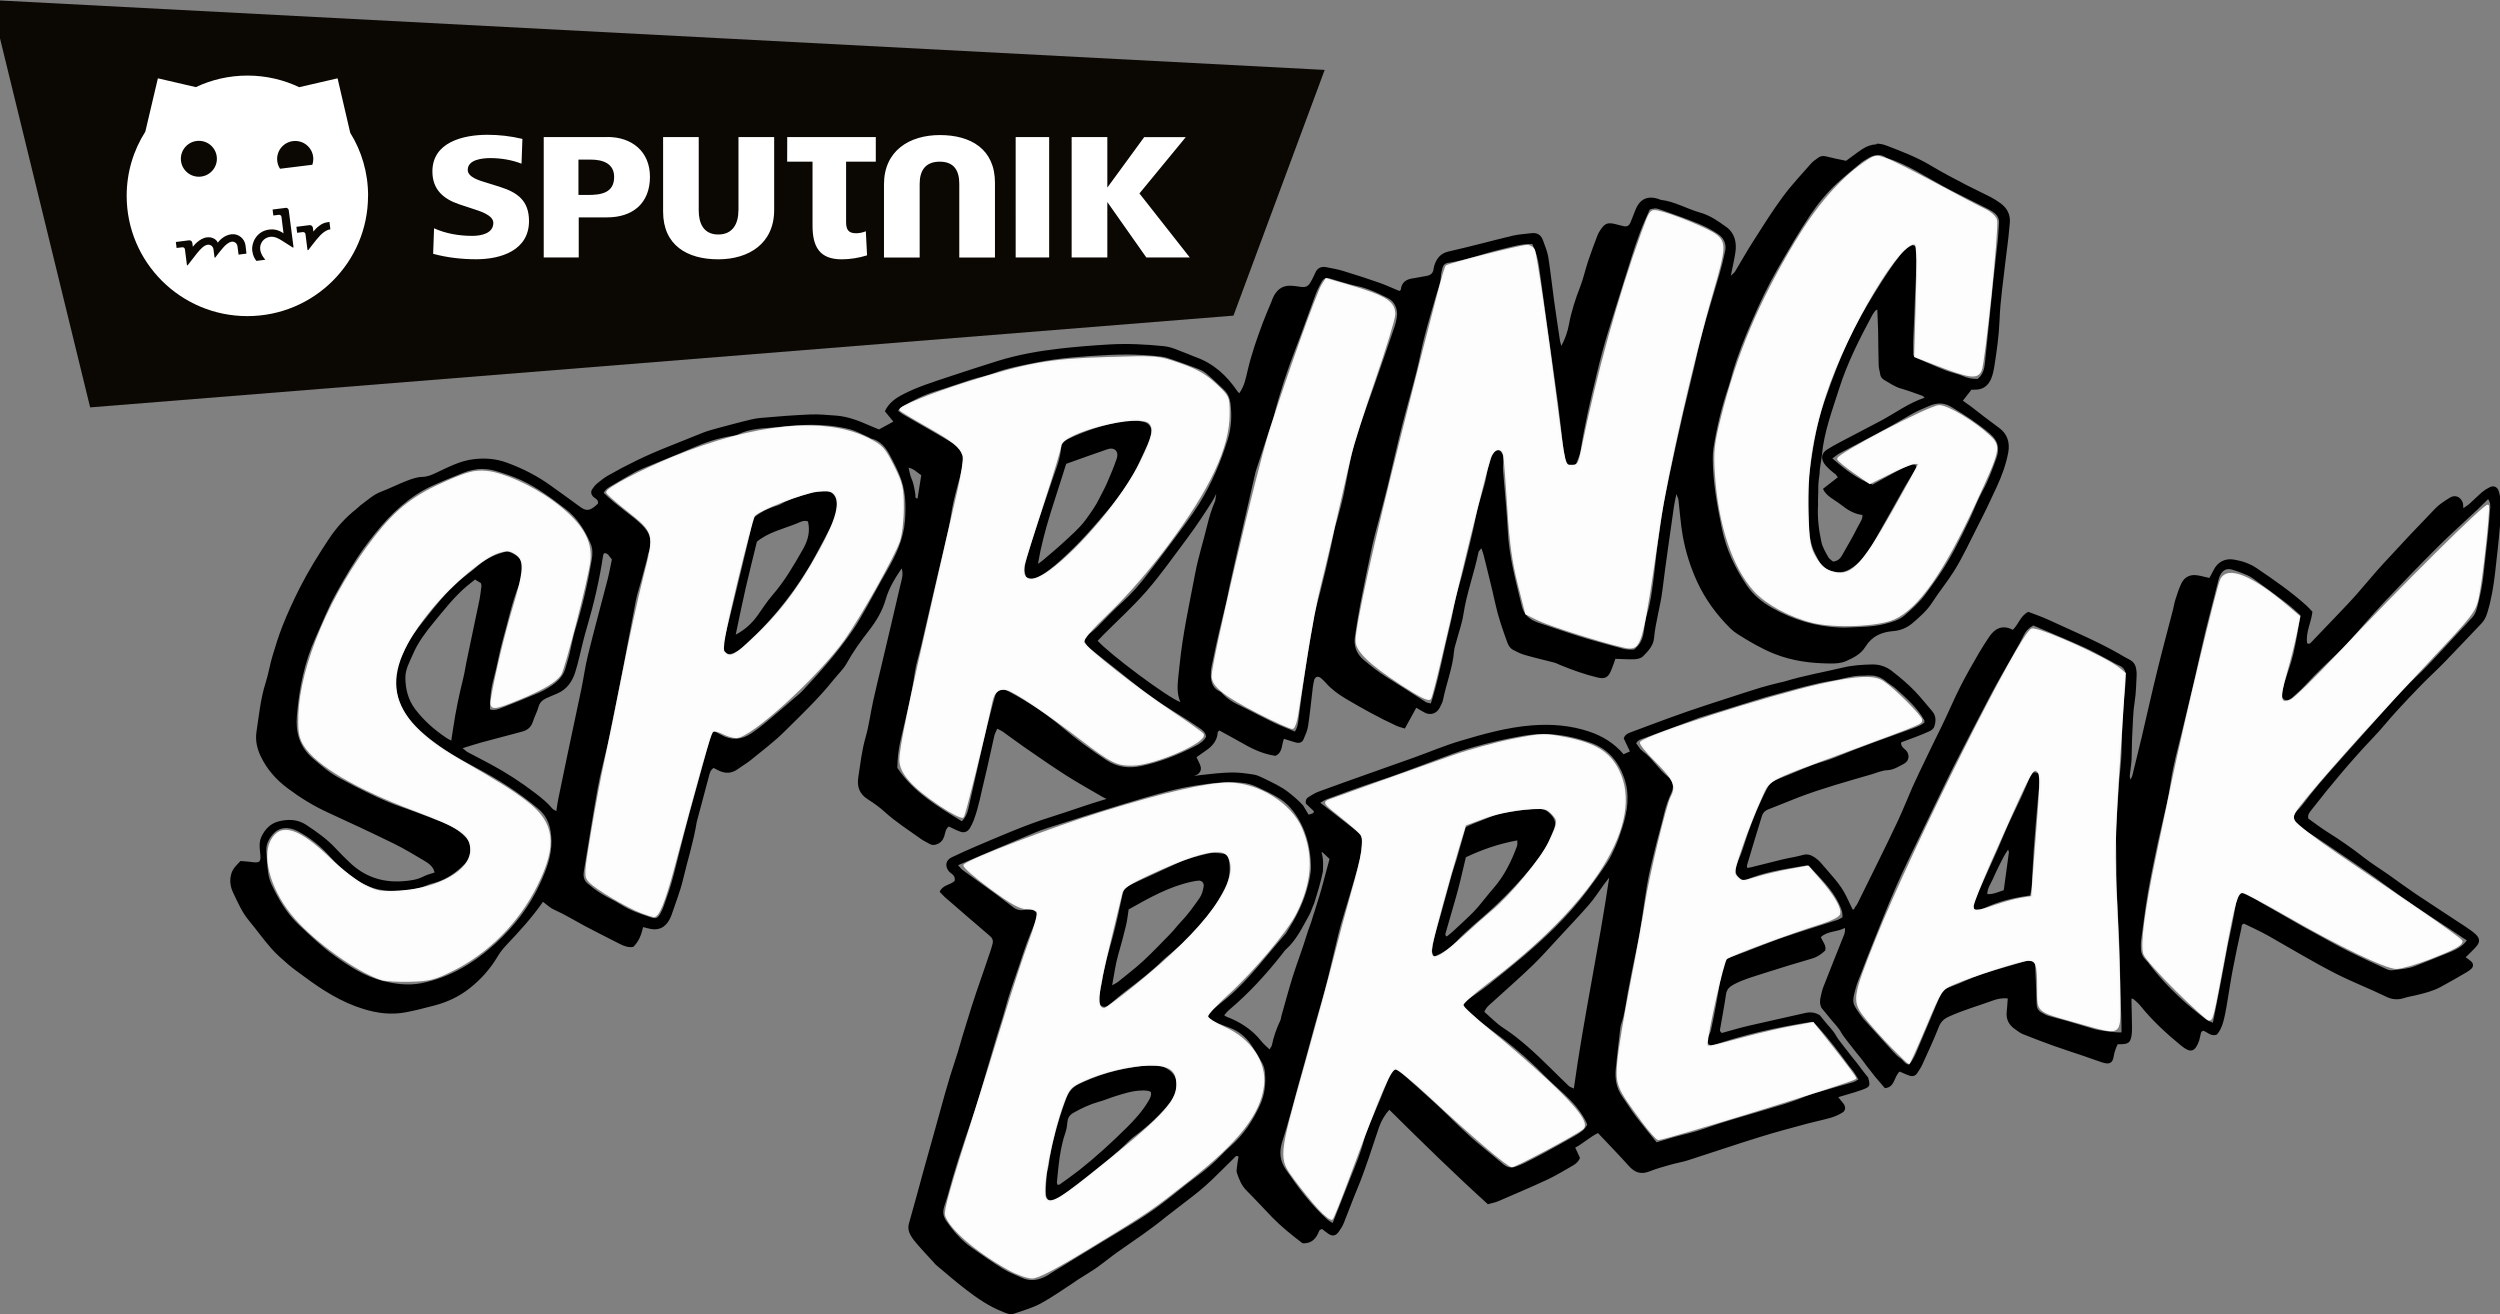 <?xml version="1.0" encoding="UTF-8" standalone="no"?> <svg xmlns="http://www.w3.org/2000/svg" xmlns:svg="http://www.w3.org/2000/svg" width="363.555mm" height="191.119mm" viewBox="0 0 363.555 191.119" version="1.1" id="svg4726"><rect x="0" y="0" width="363.555" height="191.119" fill="#808080" stroke="none"/><defs id="defs4723"></defs><g id="g4348" transform="matrix(10,0,0,10,-5e-6,0)"><g id="layer1" transform="translate(-82.343,-105.781)"><path id="path4721" style="fill:#000000;fill-opacity:1;fill-rule:nonzero;stroke:none;stroke-width:0.353" d="m 109.627,107.881 -1.6e-4,1.5e-4 1.6e-4,2.1e-4 c -0.073,10e-4 -0.14,0.027 -0.207,0.071 -0.044,0.029 -0.087,0.062 -0.13,0.093 -0.034,0.025 -0.068,0.05 -0.101,0.074 -0.099,-0.021 -0.194,-0.039 -0.286,-0.063 -0.045,-0.011 -0.084,-0.01 -0.12,0.019 -0.034,0.026 -0.072,0.048 -0.1,0.08 -0.14,0.16 -0.288,0.316 -0.414,0.487 -0.154,0.209 -0.293,0.431 -0.433,0.651 -0.092,0.143 -0.174,0.292 -0.262,0.437 -0.009,0.015 -0.026,0.027 -0.061,0.061 0.026,-0.132 0.05,-0.234 0.066,-0.337 0.023,-0.147 -0.011,-0.287 -0.131,-0.372 -0.115,-0.082 -0.234,-0.168 -0.376,-0.208 -0.195,-0.054 -0.372,-0.163 -0.576,-0.187 -0.01,-0.002 -0.02,-0.007 -0.03,-0.011 -0.163,-0.056 -0.278,-0.002 -0.341,0.16 -0.023,0.059 -0.046,0.118 -0.07,0.177 -0.021,0.05 -0.049,0.067 -0.099,0.057 -0.042,-0.008 -0.083,-0.021 -0.124,-0.031 -0.112,-0.026 -0.15,-0.011 -0.215,0.085 -0.018,0.026 -0.034,0.054 -0.045,0.084 -0.047,0.124 -0.094,0.249 -0.136,0.375 -0.04,0.121 -0.067,0.247 -0.113,0.366 -0.07,0.179 -0.129,0.36 -0.164,0.55 -0.019,0.104 -0.054,0.205 -0.11,0.312 -0.01,-0.033 -0.017,-0.052 -0.02,-0.072 -0.029,-0.195 -0.059,-0.389 -0.086,-0.584 -0.029,-0.211 -0.051,-0.422 -0.084,-0.632 -0.013,-0.083 -0.048,-0.163 -0.076,-0.243 -0.028,-0.081 -0.084,-0.12 -0.172,-0.108 -0.089,0.012 -0.181,0.015 -0.269,0.036 -0.31,0.074 -0.618,0.159 -0.929,0.229 -0.109,0.024 -0.166,0.085 -0.203,0.179 -0.01,0.025 -0.017,0.051 -0.02,0.077 -0.007,0.064 -0.047,0.091 -0.106,0.101 -0.068,0.011 -0.136,0.025 -0.204,0.036 -0.095,0.015 -0.156,0.062 -0.166,0.163 -6e-4,0.007 -0.015,0.013 -0.021,0.019 -0.098,-0.04 -0.194,-0.085 -0.293,-0.12 -0.176,-0.061 -0.353,-0.119 -0.531,-0.173 -0.076,-0.023 -0.156,-0.036 -0.234,-0.052 -0.078,-0.016 -0.135,0.009 -0.167,0.085 -0.014,0.034 -0.032,0.068 -0.049,0.101 -0.052,0.099 -0.08,0.113 -0.191,0.095 -0.036,-0.006 -0.073,-0.01 -0.11,-0.012 -0.138,-0.008 -0.217,0.069 -0.269,0.186 -0.006,0.015 -0.01,0.03 -0.016,0.045 -0.043,0.103 -0.088,0.206 -0.127,0.31 -0.084,0.225 -0.163,0.45 -0.218,0.685 -0.027,0.115 -0.049,0.237 -0.124,0.338 -0.011,-0.011 -0.018,-0.018 -0.024,-0.026 -0.156,-0.231 -0.352,-0.412 -0.62,-0.504 -0.04,-0.014 -0.078,-0.034 -0.118,-0.048 -0.11,-0.039 -0.214,-0.095 -0.333,-0.107 -0.266,-0.027 -0.532,-0.041 -0.798,-0.025 -0.239,0.014 -0.478,0.033 -0.716,0.06 -0.307,0.035 -0.611,0.089 -0.907,0.181 -0.239,0.075 -0.477,0.152 -0.714,0.231 -0.227,0.076 -0.455,0.146 -0.668,0.258 -0.105,0.055 -0.199,0.122 -0.255,0.241 0.04,0.049 0.079,0.097 0.123,0.151 -0.07,0.038 -0.135,0.074 -0.209,0.114 -0.04,-0.017 -0.084,-0.034 -0.127,-0.053 -0.161,-0.071 -0.324,-0.137 -0.502,-0.149 -0.122,-0.008 -0.245,-0.021 -0.366,-0.016 -0.245,0.01 -0.489,0.029 -0.733,0.051 -0.089,0.008 -0.178,0.034 -0.265,0.055 -0.124,0.031 -0.247,0.065 -0.37,0.098 -0.061,0.017 -0.123,0.033 -0.183,0.056 -0.179,0.07 -0.355,0.144 -0.534,0.214 -0.298,0.118 -0.585,0.257 -0.863,0.416 -0.055,0.032 -0.106,0.072 -0.155,0.113 -0.028,0.023 -0.052,0.053 -0.072,0.084 -0.022,0.034 -0.019,0.07 0.009,0.103 0.026,0.031 0.079,0.04 0.077,0.101 -0.011,0.011 -0.024,0.027 -0.04,0.04 -0.095,0.077 -0.141,0.074 -0.238,9.8e-4 -0.132,-0.099 -0.267,-0.193 -0.401,-0.29 -0.199,-0.145 -0.415,-0.256 -0.648,-0.341 -0.161,-0.059 -0.32,-0.07 -0.486,-0.05 -0.194,0.023 -0.364,0.114 -0.537,0.195 -0.068,0.032 -0.128,0.06 -0.208,0.062 -0.077,0.002 -0.156,0.03 -0.23,0.059 -0.124,0.048 -0.243,0.109 -0.368,0.156 -0.108,0.041 -0.19,0.117 -0.28,0.183 -0.03,0.021 -0.055,0.049 -0.084,0.072 -0.156,0.123 -0.288,0.27 -0.397,0.435 -0.153,0.231 -0.299,0.466 -0.424,0.713 -0.091,0.181 -0.176,0.364 -0.25,0.552 -0.056,0.144 -0.102,0.291 -0.146,0.439 -0.038,0.128 -0.058,0.26 -0.099,0.387 -0.074,0.231 -0.095,0.47 -0.132,0.707 -0.019,0.127 0.006,0.243 0.06,0.357 0.091,0.193 0.229,0.347 0.398,0.472 0.179,0.134 0.369,0.251 0.573,0.345 0.324,0.149 0.647,0.299 0.967,0.456 0.152,0.075 0.298,0.163 0.444,0.25 0.066,0.039 0.13,0.086 0.148,0.17 -0.058,0.02 -0.111,0.031 -0.158,0.056 -0.097,0.051 -0.201,0.063 -0.308,0.071 -0.298,0.021 -0.557,-0.068 -0.772,-0.276 -0.069,-0.067 -0.138,-0.133 -0.203,-0.204 -0.124,-0.135 -0.272,-0.237 -0.423,-0.338 -0.126,-0.084 -0.262,-0.087 -0.399,-0.054 -0.12,0.029 -0.201,0.111 -0.254,0.222 -0.037,0.077 -0.029,0.156 -0.02,0.235 0.016,0.14 -6.02e-4,0.154 -0.145,0.133 -0.047,-0.007 -0.095,-0.008 -0.141,-0.012 -0.055,0.059 -0.111,0.107 -0.133,0.184 -0.029,0.098 -0.015,0.192 0.028,0.28 0.067,0.139 0.127,0.282 0.228,0.402 0.109,0.131 0.208,0.271 0.32,0.399 0.077,0.088 0.166,0.165 0.254,0.241 0.072,0.062 0.152,0.117 0.229,0.174 0.266,0.198 0.544,0.374 0.863,0.472 0.199,0.061 0.401,0.088 0.613,0.048 0.142,-0.026 0.279,-0.063 0.418,-0.099 0.188,-0.049 0.36,-0.13 0.512,-0.25 0.165,-0.13 0.302,-0.284 0.409,-0.465 0.035,-0.059 0.079,-0.114 0.126,-0.164 0.189,-0.199 0.374,-0.401 0.532,-0.629 0.055,0.04 0.102,0.088 0.159,0.113 0.156,0.069 0.3,0.159 0.45,0.239 0.169,0.09 0.341,0.175 0.511,0.262 0.062,0.032 0.127,0.054 0.193,0.042 0.084,-0.082 0.119,-0.181 0.143,-0.288 0.026,0.007 0.047,0.011 0.067,0.017 0.145,0.042 0.25,-7.4e-4 0.319,-0.131 0.01,-0.019 0.019,-0.038 0.026,-0.058 0.057,-0.172 0.126,-0.341 0.168,-0.517 0.066,-0.28 0.154,-0.554 0.2,-0.839 0.003,-0.016 0.008,-0.031 0.012,-0.046 0.055,-0.206 0.11,-0.412 0.165,-0.618 0.012,-0.046 0.021,-0.093 0.069,-0.122 0.024,0.012 0.047,0.024 0.071,0.036 0.1,0.05 0.194,0.045 0.285,-0.023 0.06,-0.044 0.126,-0.081 0.184,-0.128 0.164,-0.135 0.335,-0.261 0.487,-0.412 0.246,-0.244 0.497,-0.481 0.714,-0.752 0.066,-0.083 0.147,-0.157 0.197,-0.249 0.093,-0.169 0.206,-0.323 0.323,-0.474 0.105,-0.135 0.193,-0.282 0.24,-0.447 0.047,-0.165 0.135,-0.309 0.233,-0.453 0.031,0.092 -0.004,0.176 -0.023,0.261 -0.082,0.358 -0.168,0.716 -0.252,1.073 -0.004,0.015 -0.007,0.031 -0.011,0.047 -0.043,0.182 -0.088,0.363 -0.128,0.545 -0.039,0.177 -0.061,0.359 -0.111,0.532 -0.055,0.191 -0.076,0.387 -0.106,0.582 -0.02,0.132 0.016,0.239 0.135,0.315 0.085,0.054 0.169,0.113 0.243,0.18 0.166,0.152 0.355,0.271 0.536,0.401 0.039,0.028 0.084,0.047 0.125,0.071 0.035,0.02 0.069,0.018 0.107,0.003 0.055,-0.021 0.086,-0.06 0.104,-0.114 0.017,-0.05 0.017,-0.107 0.067,-0.143 0.056,0.026 0.111,0.056 0.169,0.076 0.056,0.02 0.106,-5e-4 0.137,-0.052 0.022,-0.036 0.041,-0.075 0.056,-0.115 0.074,-0.195 0.108,-0.401 0.158,-0.602 0.051,-0.207 0.093,-0.416 0.141,-0.624 0.008,-0.035 0.027,-0.067 0.043,-0.105 0.032,0.017 0.057,0.026 0.078,0.041 0.104,0.074 0.206,0.151 0.311,0.224 0.201,0.139 0.402,0.279 0.608,0.411 0.175,0.112 0.357,0.212 0.536,0.317 0.019,0.011 0.039,0.02 0.059,0.027 -0.272,0.08 -0.539,0.178 -0.809,0.263 -0.368,0.115 -0.722,0.271 -1.077,0.421 -0.123,0.052 -0.245,0.108 -0.366,0.165 -0.088,0.041 -0.106,0.126 -0.044,0.204 0.013,0.016 0.031,0.027 0.047,0.04 0.029,0.024 0.047,0.052 0.037,0.101 -0.059,0.059 -0.174,0.055 -0.217,0.158 0.026,0.026 0.048,0.053 0.074,0.076 0.217,0.188 0.434,0.377 0.653,0.563 0.042,0.035 0.055,0.071 0.041,0.121 -0.007,0.025 -0.013,0.05 -0.021,0.074 -0.048,0.141 -0.094,0.282 -0.144,0.423 -0.1,0.281 -0.188,0.565 -0.274,0.85 -0.031,0.103 -0.058,0.208 -0.093,0.31 -0.118,0.351 -0.212,0.709 -0.311,1.066 -0.052,0.188 -0.106,0.376 -0.158,0.564 -0.071,0.257 -0.139,0.516 -0.213,0.772 -0.019,0.066 -0.006,0.124 0.024,0.177 0.03,0.053 0.071,0.101 0.111,0.147 0.067,0.077 0.138,0.152 0.207,0.227 0.021,0.023 0.04,0.048 0.064,0.067 0.138,0.115 0.274,0.234 0.416,0.343 0.171,0.132 0.349,0.253 0.552,0.332 0.048,0.019 0.097,0.042 0.149,0.024 0.131,-0.046 0.267,-0.083 0.389,-0.148 0.167,-0.09 0.322,-0.202 0.482,-0.305 0.026,-0.017 0.05,-0.036 0.076,-0.052 0.087,-0.056 0.176,-0.107 0.26,-0.166 0.105,-0.074 0.204,-0.157 0.309,-0.231 0.236,-0.165 0.476,-0.324 0.699,-0.508 0.052,-0.042 0.106,-0.081 0.158,-0.122 0.138,-0.108 0.28,-0.21 0.411,-0.326 0.145,-0.129 0.279,-0.271 0.419,-0.406 0.015,-0.015 0.03,-0.045 0.066,-0.021 -0.008,0.048 -0.017,0.099 -0.023,0.149 -0.004,0.03 -0.009,0.063 2.6e-4,0.09 0.031,0.092 0.066,0.182 0.139,0.254 0.128,0.127 0.248,0.261 0.374,0.39 0.137,0.14 0.289,0.262 0.441,0.377 0.113,0.006 0.179,-0.048 0.224,-0.139 0.012,-0.024 0.014,-0.063 0.062,-0.067 0.028,0.021 0.058,0.048 0.092,0.07 0.057,0.037 0.104,0.029 0.146,-0.029 0.03,-0.041 0.058,-0.086 0.077,-0.133 0.066,-0.162 0.124,-0.326 0.192,-0.487 0.123,-0.294 0.215,-0.599 0.318,-0.9 0.033,-0.095 0.086,-0.188 0.151,-0.256 0.47,0.465 0.942,0.929 1.433,1.373 0.057,-0.016 0.108,-0.025 0.154,-0.045 0.24,-0.104 0.482,-0.206 0.719,-0.317 0.125,-0.059 0.244,-0.132 0.364,-0.201 0.044,-0.025 0.083,-0.06 0.102,-0.111 -0.022,-0.048 -0.043,-0.094 -0.069,-0.149 0.117,-0.062 0.213,-0.155 0.331,-0.212 0.153,0.163 0.304,0.317 0.448,0.478 0.086,0.096 0.176,0.129 0.3,0.08 0.1,-0.04 0.204,-0.069 0.308,-0.098 0.084,-0.024 0.17,-0.038 0.253,-0.064 0.347,-0.111 0.692,-0.229 1.04,-0.337 0.23,-0.072 0.463,-0.133 0.695,-0.196 0.114,-0.031 0.23,-0.053 0.343,-0.086 0.058,-0.017 0.116,-0.043 0.168,-0.075 0.049,-0.03 0.05,-0.085 0.013,-0.132 -0.024,-0.03 -0.049,-0.061 -0.074,-0.092 0.112,-0.034 0.216,-0.061 0.318,-0.097 0.146,-0.05 0.154,-0.058 0.116,-0.189 -0.003,-0.004 -0.007,-0.009 -0.01,-0.013 -0.007,-0.009 -0.014,-0.018 -0.022,-0.027 -0.007,-0.009 -0.015,-0.018 -0.022,-0.028 -0.008,-0.01 -0.015,-0.019 -0.023,-0.029 -0.008,-0.01 -0.015,-0.02 -0.023,-0.03 -0.007,-0.01 -0.015,-0.02 -0.022,-0.03 -0.007,-0.01 -0.015,-0.02 -0.022,-0.029 -0.007,-0.01 -0.015,-0.019 -0.022,-0.029 -0.007,-0.009 -0.015,-0.018 -0.022,-0.027 -0.007,-0.009 -0.014,-0.018 -0.022,-0.027 -0.007,-0.009 -0.015,-0.018 -0.022,-0.028 -0.007,-0.009 -0.014,-0.018 -0.021,-0.026 -0.007,-0.009 -0.014,-0.018 -0.021,-0.027 -0.007,-0.009 -0.013,-0.017 -0.02,-0.026 -0.006,-0.008 -0.012,-0.016 -0.019,-0.024 -0.007,-0.008 -0.013,-0.017 -0.02,-0.025 -0.007,-0.009 -0.014,-0.017 -0.02,-0.026 -0.007,-0.008 -0.013,-0.017 -0.02,-0.026 -0.006,-0.008 -0.012,-0.016 -0.018,-0.024 -0.006,-0.008 -0.013,-0.016 -0.019,-0.025 -0.006,-0.008 -0.013,-0.017 -0.019,-0.025 -0.006,-0.009 -0.013,-0.018 -0.019,-0.028 -0.006,-0.009 -0.011,-0.018 -0.017,-0.027 -0.005,-0.008 -0.009,-0.016 -0.014,-0.024 -0.005,-0.008 -0.011,-0.016 -0.016,-0.024 -0.007,-0.009 -0.013,-0.017 -0.02,-0.026 -0.007,-0.009 -0.014,-0.017 -0.021,-0.026 -0.007,-0.009 -0.014,-0.017 -0.022,-0.026 -0.008,-0.009 -0.016,-0.018 -0.024,-0.027 -0.008,-0.009 -0.016,-0.019 -0.024,-0.028 -0.008,-0.009 -0.015,-0.019 -0.023,-0.028 -0.008,-0.009 -0.015,-0.019 -0.023,-0.028 -0.008,-0.01 -0.015,-0.019 -0.023,-0.029 -0.008,-0.009 -0.015,-0.019 -0.023,-0.028 -8.2e-4,-9.9e-4 -0.002,-0.002 -0.002,-0.003 -0.062,-0.041 -0.132,-0.053 -0.213,-0.035 -0.274,0.063 -0.55,0.122 -0.824,0.186 -0.134,0.031 -0.265,0.071 -0.39,0.105 -0.038,-0.026 -0.026,-0.053 -0.022,-0.076 0.028,-0.161 0.059,-0.322 0.082,-0.484 0.011,-0.075 0.048,-0.11 0.114,-0.146 0.147,-0.078 0.305,-0.119 0.461,-0.17 0.224,-0.073 0.45,-0.14 0.675,-0.206 0.077,-0.022 0.138,-0.064 0.194,-0.118 0.017,-0.077 -0.038,-0.126 -0.064,-0.194 0.096,-0.092 0.235,-0.071 0.349,-0.134 v 6e-5 c 0.01,0.067 -0.017,0.112 -0.035,0.158 -0.093,0.234 -0.187,0.467 -0.278,0.701 -0.017,0.043 -0.026,0.089 -0.037,0.134 -0.016,0.063 -0.017,0.121 0.012,0.173 0.007,0.008 0.014,0.017 0.021,0.025 0.007,0.009 0.015,0.018 0.022,0.027 0.008,0.009 0.016,0.019 0.024,0.029 0.008,0.01 0.016,0.019 0.024,0.029 0.008,0.009 0.015,0.019 0.023,0.028 0.008,0.009 0.015,0.019 0.023,0.028 0.007,0.009 0.015,0.018 0.022,0.026 0.008,0.009 0.015,0.018 0.023,0.026 0.008,0.009 0.016,0.018 0.024,0.028 0.007,0.009 0.015,0.018 0.022,0.027 0.007,0.009 0.015,0.018 0.022,0.028 0.007,0.009 0.014,0.019 0.02,0.029 0.006,0.009 0.011,0.018 0.016,0.028 0.005,0.008 0.01,0.016 0.015,0.024 0.005,0.008 0.011,0.016 0.016,0.023 0.006,0.008 0.011,0.016 0.017,0.023 0.006,0.008 0.012,0.016 0.018,0.024 0.007,0.008 0.013,0.017 0.019,0.025 0.006,0.008 0.013,0.016 0.019,0.025 0.007,0.008 0.013,0.017 0.02,0.025 0.007,0.008 0.013,0.017 0.02,0.025 0.007,0.009 0.013,0.017 0.02,0.026 0.006,0.008 0.013,0.017 0.019,0.025 0.006,0.008 0.013,0.017 0.02,0.025 0.007,0.009 0.015,0.018 0.022,0.027 0.007,0.009 0.014,0.018 0.021,0.026 0.007,0.009 0.015,0.018 0.022,0.027 0.008,0.009 0.015,0.019 0.022,0.028 0.008,0.01 0.015,0.02 0.023,0.03 0.008,0.01 0.015,0.02 0.023,0.03 0.008,0.01 0.015,0.02 0.022,0.03 0.007,0.01 0.015,0.019 0.022,0.029 0.007,0.009 0.015,0.019 0.022,0.028 0.007,0.009 0.015,0.018 0.022,0.028 0.007,0.009 0.015,0.019 0.022,0.028 0.008,0.01 0.015,0.019 0.023,0.029 0.006,0.008 0.011,0.015 0.017,0.023 0.051,0.059 0.102,0.119 0.148,0.173 0.077,-0.006 0.108,-0.049 0.134,-0.103 0.023,-0.05 0.041,-0.104 0.081,-0.138 0.056,0.023 0.101,0.047 0.149,0.061 0.042,0.013 0.082,2.6e-4 0.108,-0.04 0.025,-0.039 0.052,-0.077 0.071,-0.119 0.083,-0.182 0.168,-0.364 0.241,-0.55 0.029,-0.075 0.073,-0.117 0.142,-0.149 0.211,-0.097 0.433,-0.159 0.65,-0.238 0.065,-0.024 0.136,-0.036 0.211,-0.029 -0.005,0.068 -0.008,0.13 -0.015,0.191 -0.013,0.115 0.033,0.199 0.127,0.261 0.034,0.023 0.066,0.051 0.104,0.066 0.153,0.061 0.306,0.12 0.461,0.175 0.145,0.052 0.292,0.098 0.438,0.148 0.088,0.03 0.174,0.063 0.262,0.091 0.088,0.028 0.149,0.021 0.165,-0.094 0.009,-0.061 0.031,-0.117 0.056,-0.171 0.023,-3.6e-4 0.038,-7.4e-4 0.052,-9.9e-4 0.1,-0.002 0.132,-0.025 0.149,-0.117 0.007,-0.04 0.008,-0.082 0.008,-0.123 -10e-4,-0.128 -0.005,-0.256 -0.008,-0.385 l -1.6e-4,-6e-5 c 0,-0.014 10e-4,-0.028 0.002,-0.042 0.012,0.006 0.023,0.011 0.035,0.017 0.03,0.028 0.063,0.054 0.088,0.085 0.175,0.218 0.378,0.406 0.594,0.583 0.141,0.116 0.206,0.099 0.267,-0.074 0.006,-0.019 0.007,-0.041 0.014,-0.06 0.01,-0.026 1.7e-4,-0.062 0.042,-0.08 0.062,0.017 0.114,0.09 0.201,0.056 0.044,-0.05 0.073,-0.116 0.092,-0.185 0.022,-0.079 0.037,-0.161 0.051,-0.242 0.03,-0.172 0.054,-0.346 0.087,-0.517 0.038,-0.202 0.082,-0.403 0.126,-0.604 0.005,-0.022 -0.005,-0.053 0.038,-0.065 0.114,0.056 0.235,0.11 0.351,0.175 0.326,0.184 0.646,0.379 0.981,0.55 0.243,0.124 0.497,0.221 0.741,0.34 0.079,0.039 0.167,0.046 0.255,0.017 0.053,-0.018 0.11,-0.026 0.164,-0.039 0.125,-0.03 0.251,-0.06 0.365,-0.121 0.127,-0.068 0.251,-0.141 0.376,-0.213 0.026,-0.015 0.052,-0.033 0.074,-0.054 0.033,-0.033 0.03,-0.076 -0.006,-0.108 -0.022,-0.02 -0.048,-0.036 -0.077,-0.058 0.054,-0.055 0.107,-0.103 0.154,-0.157 0.055,-0.063 0.054,-0.117 -0.008,-0.176 -0.048,-0.045 -0.105,-0.082 -0.16,-0.119 -0.24,-0.159 -0.482,-0.314 -0.72,-0.474 -0.136,-0.092 -0.268,-0.191 -0.402,-0.285 -0.114,-0.08 -0.233,-0.152 -0.342,-0.238 -0.17,-0.133 -0.346,-0.256 -0.53,-0.371 -0.099,-0.062 -0.192,-0.134 -0.281,-0.197 -0.012,-0.059 0.018,-0.089 0.043,-0.122 0.287,-0.369 0.587,-0.727 0.91,-1.066 0.113,-0.118 0.215,-0.248 0.326,-0.369 0.121,-0.133 0.245,-0.263 0.37,-0.391 0.112,-0.114 0.23,-0.221 0.341,-0.336 0.176,-0.181 0.347,-0.366 0.522,-0.547 0.045,-0.046 0.071,-0.097 0.09,-0.158 0.06,-0.193 0.092,-0.39 0.115,-0.59 0.025,-0.225 0.052,-0.45 0.07,-0.675 0.01,-0.128 0.006,-0.257 0.005,-0.385 -4e-4,-0.04 -0.01,-0.082 -0.022,-0.121 -0.021,-0.065 -0.072,-0.088 -0.133,-0.058 -0.041,0.02 -0.081,0.046 -0.115,0.075 -0.062,0.054 -0.119,0.113 -0.181,0.168 -0.025,0.022 -0.054,0.039 -0.086,0.061 -0.004,-0.036 -0.002,-0.064 -0.011,-0.086 -0.034,-0.083 -0.112,-0.113 -0.186,-0.066 -0.074,0.046 -0.15,0.093 -0.21,0.155 -0.254,0.262 -0.504,0.528 -0.751,0.797 -0.136,0.147 -0.262,0.303 -0.395,0.454 -0.078,0.088 -0.16,0.174 -0.241,0.259 -0.138,0.145 -0.277,0.29 -0.416,0.435 -0.013,0.013 -0.026,0.033 -0.061,0.018 -0.027,-0.157 0.059,-0.301 0.076,-0.46 -0.028,-0.029 -0.054,-0.059 -0.084,-0.087 -0.226,-0.204 -0.475,-0.376 -0.726,-0.546 -0.098,-0.067 -0.212,-0.105 -0.33,-0.125 -0.133,-0.023 -0.241,0.036 -0.3,0.157 -0.019,0.04 -0.042,0.079 -0.059,0.11 -0.068,-0.015 -0.123,-0.031 -0.178,-0.039 -0.102,-0.015 -0.184,0.025 -0.229,0.118 -0.035,0.073 -0.06,0.153 -0.085,0.23 -0.016,0.049 -0.024,0.1 -0.036,0.15 -0.077,0.299 -0.158,0.597 -0.231,0.896 -0.079,0.32 -0.15,0.641 -0.225,0.962 -0.004,0.015 -0.007,0.03 -0.011,0.045 -0.041,0.17 -0.082,0.34 -0.124,0.509 -0.005,0.021 -0.018,0.04 -0.027,0.06 -0.013,-0.029 -0.012,-0.054 -0.009,-0.078 0.008,-0.072 0.02,-0.143 0.024,-0.215 0.006,-0.128 0.003,-0.257 0.011,-0.385 0.009,-0.154 0.01,-0.308 0.035,-0.461 0.021,-0.126 0.02,-0.256 0.028,-0.384 0.002,-0.025 -0.003,-0.051 -0.006,-0.077 -0.008,-0.066 -0.039,-0.114 -0.101,-0.145 -0.055,-0.027 -0.107,-0.06 -0.16,-0.09 -0.327,-0.185 -0.674,-0.329 -1.014,-0.487 -0.097,-0.045 -0.198,-0.079 -0.295,-0.116 -0.114,0.056 -0.14,0.181 -0.225,0.261 -0.144,-0.074 -0.256,-0.028 -0.342,0.1 -0.051,0.077 -0.102,0.154 -0.148,0.233 -0.09,0.156 -0.18,0.311 -0.262,0.471 -0.103,0.2 -0.188,0.409 -0.288,0.61 -0.11,0.22 -0.215,0.442 -0.322,0.664 -0.033,0.069 -0.066,0.139 -0.097,0.209 -0.07,0.16 -0.134,0.322 -0.207,0.48 -0.088,0.191 -0.182,0.379 -0.274,0.568 -0.106,0.216 -0.213,0.432 -0.32,0.648 -0.009,0.018 -0.021,0.035 -0.035,0.05 -0.01,0.011 -0.005,0.044 -0.036,0.031 -0.029,-0.062 -0.058,-0.122 -0.087,-0.182 -0.089,-0.189 -0.24,-0.333 -0.371,-0.49 -0.026,-0.031 -0.058,-0.059 -0.092,-0.082 -0.052,-0.035 -0.106,-0.055 -0.174,-0.035 -0.099,0.028 -0.201,0.042 -0.301,0.066 -0.15,0.036 -0.299,0.075 -0.448,0.112 -0.019,0.005 -0.038,0.007 -0.058,0.01 -0.002,-0.017 -0.006,-0.028 -0.004,-0.037 0.072,-0.241 0.144,-0.483 0.219,-0.723 0.014,-0.045 0.046,-0.075 0.094,-0.093 0.144,-0.054 0.286,-0.115 0.43,-0.171 0.351,-0.134 0.712,-0.233 1.072,-0.338 0.074,-0.022 0.148,-0.056 0.223,-0.059 0.095,-0.004 0.166,-0.053 0.242,-0.092 0.086,-0.044 0.086,-0.139 0.034,-0.195 -0.03,-0.032 -0.079,-0.055 -0.072,-0.118 0.065,-0.024 0.132,-0.048 0.199,-0.074 0.072,-0.028 0.144,-0.056 0.214,-0.088 0.026,-0.012 0.056,-0.035 0.066,-0.06 0.03,-0.08 0.032,-0.163 -0.028,-0.232 -0.084,-0.097 -0.162,-0.197 -0.251,-0.29 -0.104,-0.109 -0.218,-0.202 -0.335,-0.294 -0.086,-0.067 -0.183,-0.097 -0.287,-0.095 -0.143,0.003 -0.287,0.012 -0.428,0.046 -0.285,0.068 -0.574,0.117 -0.854,0.204 -0.025,0.007 -0.05,0.011 -0.075,0.017 -0.089,0.023 -0.18,0.044 -0.268,0.071 -0.167,0.051 -0.333,0.106 -0.499,0.16 -0.191,0.062 -0.381,0.123 -0.571,0.189 -0.18,0.062 -0.358,0.129 -0.536,0.195 -0.097,0.035 -0.193,0.071 -0.289,0.108 -0.039,0.015 -0.075,0.034 -0.092,0.085 0.028,0.06 0.059,0.124 0.09,0.19 -0.034,0.015 -0.062,0.028 -0.092,0.041 -0.135,-0.159 -0.305,-0.264 -0.498,-0.329 -0.272,-0.092 -0.553,-0.113 -0.838,-0.091 -0.356,0.028 -0.698,0.124 -1.037,0.225 -0.226,0.067 -0.445,0.16 -0.667,0.24 -0.218,0.078 -0.436,0.154 -0.654,0.232 -0.247,0.088 -0.494,0.175 -0.74,0.266 -0.052,0.019 -0.101,0.05 -0.149,0.08 -0.033,0.02 -0.046,0.054 -0.038,0.094 0.04,0.038 0.079,0.075 0.118,0.112 -0.006,0.013 -0.008,0.026 -0.015,0.029 -0.017,0.008 -0.037,0.012 -0.063,0.02 -0.027,-0.046 -0.052,-0.088 -0.078,-0.131 -0.065,-0.073 -0.139,-0.135 -0.216,-0.196 -0.112,-0.086 -0.238,-0.142 -0.362,-0.203 -0.046,-0.022 -0.094,-0.046 -0.143,-0.053 -0.107,-0.016 -0.215,-0.032 -0.322,-0.03 -0.149,0.003 -0.297,0.02 -0.445,0.037 -0.034,0.004 -0.067,0.008 -0.101,0.013 0.011,-0.004 0.021,-0.007 0.032,-0.012 0.054,-0.024 0.081,-0.072 0.064,-0.129 -0.014,-0.044 -0.038,-0.085 -0.059,-0.131 0.051,-0.036 0.098,-0.07 0.146,-0.103 0.091,-0.064 0.156,-0.143 0.163,-0.26 4e-4,-0.007 0.011,-0.014 0.023,-0.026 0.124,0.068 0.251,0.136 0.375,0.207 0.14,0.08 0.286,0.139 0.441,0.162 0.109,-0.05 0.088,-0.164 0.124,-0.248 0.064,0.02 0.119,0.04 0.176,0.055 0.046,0.012 0.089,-0.002 0.108,-0.046 0.027,-0.063 0.057,-0.128 0.067,-0.195 0.028,-0.184 0.045,-0.37 0.068,-0.556 0.005,-0.037 0.011,-0.074 0.02,-0.11 0.012,-0.05 0.056,-0.065 0.097,-0.032 0.025,0.02 0.048,0.043 0.069,0.067 0.086,0.097 0.188,0.172 0.299,0.237 0.238,0.141 0.48,0.275 0.732,0.391 0.037,0.017 0.079,0.026 0.122,0.04 0.057,-0.104 0.11,-0.201 0.166,-0.302 0.045,0.026 0.085,0.051 0.126,0.072 0.082,0.042 0.173,0.011 0.215,-0.073 0.019,-0.038 0.041,-0.077 0.049,-0.118 0.047,-0.235 0.139,-0.46 0.159,-0.701 0.004,-0.052 0.023,-0.104 0.037,-0.155 0.034,-0.129 0.08,-0.255 0.1,-0.386 0.047,-0.307 0.157,-0.598 0.219,-0.901 0.003,-0.016 0.021,-0.03 0.042,-0.058 0.015,0.045 0.027,0.074 0.034,0.104 0.057,0.233 0.117,0.465 0.168,0.699 0.042,0.194 0.107,0.379 0.174,0.564 0.017,0.048 0.042,0.088 0.085,0.111 0.056,0.03 0.114,0.058 0.174,0.075 0.143,0.041 0.288,0.074 0.433,0.112 0.025,0.007 0.049,0.021 0.073,0.031 0.178,0.073 0.358,0.138 0.545,0.183 0.111,0.027 0.158,0.001 0.201,-0.102 0.024,-0.058 0.044,-0.118 0.062,-0.169 0.103,0.003 0.192,0.01 0.282,0.006 0.04,-0.002 0.09,-0.014 0.117,-0.04 0.074,-0.075 0.153,-0.154 0.163,-0.267 0.021,-0.234 0.092,-0.459 0.121,-0.692 0.05,-0.407 0.111,-0.813 0.168,-1.219 0.007,-0.05 0.019,-0.1 0.036,-0.184 0.018,0.05 0.028,0.067 0.03,0.085 0.021,0.174 0.031,0.349 0.062,0.521 0.041,0.23 0.111,0.453 0.209,0.667 0.118,0.257 0.281,0.477 0.478,0.675 0.034,0.034 0.072,0.064 0.112,0.089 0.171,0.108 0.343,0.21 0.533,0.286 0.263,0.105 0.536,0.139 0.814,0.141 0.076,5e-4 0.156,-0.002 0.234,-0.037 0.11,-0.049 0.214,-0.103 0.277,-0.207 0.096,-0.157 0.237,-0.214 0.411,-0.228 0.103,-0.008 0.199,-0.051 0.276,-0.117 0.105,-0.09 0.21,-0.182 0.286,-0.301 0.1,-0.156 0.219,-0.299 0.318,-0.458 0.13,-0.209 0.23,-0.432 0.342,-0.649 0.098,-0.189 0.189,-0.381 0.278,-0.575 0.073,-0.159 0.134,-0.324 0.166,-0.498 0.027,-0.147 -0.017,-0.272 -0.131,-0.355 -0.146,-0.106 -0.288,-0.217 -0.431,-0.328 -0.005,-0.003 -0.01,-0.005 -0.014,-0.008 -0.028,-0.021 -0.057,-0.041 -0.084,-0.061 0.045,-0.057 0.084,-0.107 0.124,-0.159 0.015,-1e-5 0.031,-0.001 0.046,-9.9e-4 0.123,0.003 0.202,-0.059 0.245,-0.169 0.019,-0.049 0.032,-0.102 0.04,-0.154 0.037,-0.232 0.07,-0.464 0.079,-0.699 0.005,-0.138 0.018,-0.276 0.034,-0.414 0.029,-0.259 0.063,-0.518 0.094,-0.776 0.008,-0.069 0.013,-0.138 0.02,-0.207 0.013,-0.123 -0.036,-0.219 -0.133,-0.291 -0.047,-0.035 -0.097,-0.066 -0.149,-0.093 -0.113,-0.059 -0.23,-0.111 -0.343,-0.17 -0.174,-0.092 -0.35,-0.181 -0.518,-0.283 -0.207,-0.125 -0.429,-0.209 -0.654,-0.295 -0.049,-0.019 -0.095,-0.027 -0.139,-0.026 z m 0.02,0.153 v 5e-5 c 0.043,-0.002 0.087,0.011 0.133,0.044 0.293,0.09 0.546,0.262 0.812,0.406 0.056,0.03 0.112,0.06 0.169,0.089 0.166,0.084 0.333,0.166 0.498,0.25 0.033,0.017 0.065,0.036 0.093,0.06 0.043,0.036 0.065,0.084 0.061,0.141 -0.006,0.085 -0.009,0.17 -0.018,0.255 -0.022,0.207 -0.047,0.413 -0.068,0.619 -0.04,0.382 -0.077,0.764 -0.117,1.145 -0.009,0.091 -0.023,0.181 -0.108,0.248 v -5e-5 c -0.08,0.002 -0.144,-0.011 -0.21,-0.04 -0.082,-0.036 -0.172,-0.051 -0.256,-0.084 -0.143,-0.056 -0.283,-0.119 -0.424,-0.18 -0.014,-0.006 -0.024,-0.021 -0.045,-0.041 -2.9e-4,-0.065 -0.003,-0.139 -9.9e-4,-0.213 0.003,-0.117 0.01,-0.234 0.015,-0.351 0.008,-0.202 0.014,-0.405 0.025,-0.607 0.006,-0.106 0.018,-0.212 0.03,-0.318 0.006,-0.057 -0.019,-0.09 -0.079,-0.112 -0.07,0.028 -0.133,0.081 -0.18,0.142 -0.1,0.13 -0.192,0.267 -0.28,0.406 -0.142,0.225 -0.282,0.451 -0.402,0.689 -0.169,0.334 -0.297,0.683 -0.42,1.035 -0.128,0.366 -0.178,0.745 -0.23,1.125 -0.008,0.057 -0.003,0.117 -0.003,0.175 0,0.154 -0.003,0.309 0.002,0.463 0.006,0.16 0.025,0.319 0.101,0.465 0.015,0.028 0.031,0.056 0.045,0.085 0.057,0.109 0.15,0.16 0.269,0.171 0.066,0.006 0.123,-0.008 0.182,-0.042 0.138,-0.081 0.238,-0.194 0.315,-0.331 0.164,-0.292 0.327,-0.585 0.492,-0.876 0.05,-0.088 0.107,-0.172 0.158,-0.259 0.006,-0.011 0.006,-0.035 -6.7e-4,-0.042 -0.014,-0.013 -0.035,-0.019 -0.053,-0.023 -0.008,-0.002 -0.019,0.008 -0.029,0.012 -0.058,0.027 -0.117,0.052 -0.173,0.082 -0.126,0.067 -0.251,0.138 -0.375,0.206 -0.227,-0.08 -0.402,-0.224 -0.586,-0.38 0.044,-0.031 0.075,-0.059 0.112,-0.078 0.339,-0.179 0.681,-0.353 1.011,-0.549 0.091,-0.054 0.19,-0.097 0.288,-0.138 0.107,-0.045 0.21,-0.051 0.319,0.015 0.197,0.118 0.388,0.242 0.563,0.391 0.117,0.1 0.145,0.212 0.093,0.355 -0.059,0.16 -0.114,0.32 -0.198,0.47 -0.075,0.134 -0.127,0.281 -0.193,0.42 -0.14,0.293 -0.283,0.584 -0.47,0.851 -0.055,0.079 -0.111,0.156 -0.168,0.233 -0.086,0.117 -0.193,0.214 -0.301,0.308 -0.086,0.075 -0.197,0.104 -0.306,0.131 -0.161,0.04 -0.327,0.04 -0.491,0.048 -0.048,0.002 -0.096,0.004 -0.144,0.002 -0.353,-0.014 -0.681,-0.112 -0.989,-0.285 -0.147,-0.083 -0.273,-0.186 -0.368,-0.325 -0.172,-0.253 -0.301,-0.524 -0.364,-0.827 -0.069,-0.335 -0.13,-0.669 -0.133,-1.012 -2e-4,-0.053 0.002,-0.107 0.01,-0.159 0.048,-0.306 0.12,-0.606 0.221,-0.898 0.022,-0.066 0.038,-0.133 0.057,-0.2 0.075,-0.256 0.174,-0.503 0.28,-0.747 0.116,-0.269 0.241,-0.533 0.388,-0.786 0.149,-0.257 0.298,-0.516 0.464,-0.763 0.113,-0.169 0.243,-0.325 0.392,-0.463 0.114,-0.105 0.235,-0.202 0.353,-0.301 0.02,-0.017 0.045,-0.028 0.067,-0.043 0.054,-0.035 0.108,-0.06 0.163,-0.062 z m -3.246,0.777 c 0.044,-4.5e-4 0.082,0.016 0.119,0.029 0.175,0.062 0.351,0.123 0.523,0.194 0.098,0.04 0.193,0.09 0.281,0.149 0.084,0.056 0.129,0.143 0.107,0.248 -0.024,0.114 -0.051,0.228 -0.084,0.34 -0.081,0.282 -0.171,0.561 -0.247,0.844 -0.066,0.246 -0.115,0.497 -0.177,0.745 -0.132,0.528 -0.245,1.06 -0.357,1.592 -0.05,0.24 -0.08,0.484 -0.115,0.727 -0.026,0.185 -0.041,0.371 -0.066,0.556 -0.021,0.153 -0.039,0.306 -0.085,0.456 -0.028,0.091 -0.041,0.187 -0.054,0.282 -0.013,0.1 -0.051,0.183 -0.141,0.255 -0.042,-0.002 -0.097,0.003 -0.147,-0.01 -0.18,-0.047 -0.36,-0.099 -0.539,-0.15 -0.082,-0.024 -0.163,-0.05 -0.244,-0.077 -0.157,-0.052 -0.313,-0.103 -0.469,-0.157 -0.117,-0.041 -0.202,-0.111 -0.233,-0.239 -0.087,-0.362 -0.186,-0.721 -0.204,-1.097 -0.014,-0.287 -0.045,-0.573 -0.067,-0.86 -0.005,-0.058 3e-5,-0.117 0.002,-0.175 0.002,-0.045 -0.007,-0.084 -0.037,-0.118 -0.021,-0.024 -0.065,-0.03 -0.084,-0.004 -0.024,0.034 -0.047,0.071 -0.059,0.11 -0.026,0.081 -0.051,0.164 -0.065,0.248 -0.032,0.195 -0.113,0.376 -0.149,0.571 -0.051,0.272 -0.123,0.54 -0.189,0.809 -0.033,0.134 -0.077,0.265 -0.109,0.4 -0.031,0.129 -0.049,0.262 -0.081,0.391 -0.088,0.351 -0.151,0.709 -0.254,1.057 -0.008,0.025 -0.016,0.05 -0.027,0.084 -0.027,-0.007 -0.054,-0.009 -0.074,-0.021 -0.189,-0.119 -0.375,-0.243 -0.565,-0.36 -0.118,-0.073 -0.225,-0.159 -0.332,-0.248 -0.116,-0.097 -0.154,-0.213 -0.131,-0.355 0.024,-0.153 0.047,-0.306 0.076,-0.458 0.055,-0.282 0.111,-0.565 0.173,-0.846 0.035,-0.161 0.082,-0.32 0.123,-0.479 0.033,-0.129 0.069,-0.257 0.1,-0.386 0.07,-0.29 0.135,-0.582 0.208,-0.871 0.068,-0.268 0.146,-0.534 0.214,-0.802 0.043,-0.17 0.073,-0.344 0.117,-0.513 0.052,-0.201 0.111,-0.4 0.17,-0.6 0.027,-0.092 0.065,-0.18 0.068,-0.278 10e-4,-0.037 0.013,-0.073 0.021,-0.11 0.01,-0.046 0.035,-0.074 0.085,-0.081 0.264,-0.038 0.513,-0.137 0.772,-0.197 0.145,-0.033 0.287,-0.082 0.45,-0.077 l 5.7e-4,-2e-4 c 0.052,0.113 0.085,0.218 0.099,0.33 0.045,0.338 0.092,0.675 0.139,1.012 0.046,0.332 0.095,0.664 0.139,0.996 0.028,0.211 0.048,0.423 0.074,0.634 0.008,0.063 0.021,0.126 0.035,0.188 0.009,0.04 0.04,0.064 0.081,0.065 0.033,10e-4 0.066,-0.012 0.078,-0.045 0.023,-0.059 0.05,-0.119 0.059,-0.181 0.056,-0.369 0.143,-0.732 0.23,-1.095 0.052,-0.218 0.108,-0.434 0.175,-0.648 0.11,-0.35 0.219,-0.701 0.33,-1.051 0.04,-0.127 0.082,-0.253 0.129,-0.377 0.043,-0.114 0.095,-0.225 0.14,-0.329 0.023,-0.009 0.044,-0.013 0.064,-0.013 z m -4.75,1.015 h 5e-5 v 4.6e-4 c 0.012,2.8e-4 0.025,0.002 0.038,0.006 0.051,0.015 0.102,0.032 0.153,0.046 0.077,0.022 0.153,0.045 0.231,0.061 0.163,0.034 0.312,0.106 0.459,0.18 0.099,0.05 0.145,0.173 0.122,0.286 -0.007,0.037 -0.013,0.074 -0.025,0.109 -0.104,0.302 -0.206,0.605 -0.313,0.905 -0.105,0.296 -0.219,0.589 -0.298,0.893 -0.057,0.221 -0.09,0.448 -0.138,0.672 -0.026,0.12 -0.06,0.238 -0.091,0.356 -0.012,0.046 -0.03,0.092 -0.039,0.139 -0.079,0.397 -0.173,0.791 -0.28,1.182 -0.018,0.067 -0.025,0.136 -0.037,0.205 -0.082,0.457 -0.15,0.916 -0.207,1.377 -0.007,0.059 -0.015,0.116 -0.052,0.176 -0.104,-0.044 -0.209,-0.083 -0.309,-0.131 -0.173,-0.083 -0.341,-0.175 -0.514,-0.258 -0.083,-0.04 -0.158,-0.087 -0.222,-0.153 -0.015,-0.015 -0.029,-0.034 -0.048,-0.042 -0.126,-0.058 -0.133,-0.171 -0.129,-0.285 0.002,-0.058 0.018,-0.115 0.03,-0.173 0.057,-0.282 0.124,-0.561 0.193,-0.84 0.019,-0.077 0.031,-0.157 0.048,-0.235 0.034,-0.156 0.07,-0.312 0.105,-0.468 0.041,-0.182 0.083,-0.364 0.125,-0.546 0.049,-0.213 0.098,-0.426 0.147,-0.639 0.004,-0.016 0.009,-0.031 0.014,-0.046 0.08,-0.243 0.16,-0.485 0.24,-0.728 0.005,-0.015 0.01,-0.03 0.014,-0.046 0.085,-0.336 0.194,-0.664 0.32,-0.988 0.1,-0.258 0.19,-0.521 0.287,-0.78 0.024,-0.064 0.057,-0.126 0.09,-0.187 0.02,-0.036 0.05,-0.052 0.086,-0.051 z m 7.992,0.456 6e-5,5e-5 c 0.004,0.109 0.01,0.214 0.012,0.319 0.003,0.165 0.003,0.33 0.008,0.494 10e-4,0.042 0.016,0.083 0.021,0.125 0.005,0.041 0.03,0.07 0.062,0.088 0.078,0.044 0.151,0.098 0.241,0.123 0.107,0.03 0.212,0.071 0.317,0.108 0.007,0.002 0.012,0.011 0.026,0.026 -0.235,0.078 -0.427,0.224 -0.638,0.336 -0.202,0.107 -0.406,0.212 -0.608,0.319 -0.056,0.03 -0.112,0.061 -0.166,0.095 -0.083,0.052 -0.1,0.119 -0.05,0.202 0.022,0.035 0.054,0.065 0.084,0.094 0.027,0.026 0.058,0.046 0.087,0.07 0.008,0.006 0.012,0.017 0.029,0.041 h 6.7e-4 c -0.071,0.056 -0.138,0.108 -0.216,0.168 0.047,0.107 0.165,0.155 0.257,0.227 0.089,0.07 0.187,0.138 0.317,0.153 0.005,0.062 -0.041,0.119 -0.07,0.177 -0.068,0.138 -0.148,0.27 -0.223,0.404 -0.027,0.049 -0.061,0.088 -0.133,0.097 -0.019,-0.017 -0.055,-0.036 -0.071,-0.066 -0.039,-0.069 -0.082,-0.141 -0.099,-0.216 -0.04,-0.181 -0.061,-0.365 -0.049,-0.551 -2.3e-4,-0.007 -4.5e-4,-0.015 -6.2e-4,-0.022 -2e-4,-0.009 -4.1e-4,-0.018 -4.6e-4,-0.028 0,-0.01 2.7e-4,-0.019 5.7e-4,-0.029 l 9.3e-4,-0.028 c 3e-4,-0.009 5.7e-4,-0.019 7.7e-4,-0.029 3e-4,-0.01 5.2e-4,-0.02 7.2e-4,-0.03 l 5.7e-4,-0.03 c 2e-4,-0.01 3.2e-4,-0.02 5.2e-4,-0.03 1e-4,-0.01 3.1e-4,-0.02 4.1e-4,-0.03 0,-0.01 3.8e-4,-0.02 7.8e-4,-0.03 4.7e-4,-0.01 0.001,-0.02 0.002,-0.03 8.5e-4,-0.01 0.002,-0.019 0.003,-0.029 8.3e-4,-0.01 0.002,-0.02 0.003,-0.029 10e-4,-0.009 0.002,-0.019 0.004,-0.028 0.001,-0.009 0.002,-0.018 0.004,-0.028 4.8e-4,-0.004 9.2e-4,-0.007 9.8e-4,-0.011 6.8e-4,-0.091 0.025,-0.181 0.034,-0.272 0.031,-0.339 0.151,-0.652 0.252,-0.972 0.118,-0.372 0.294,-0.718 0.478,-1.061 0.012,-0.023 0.028,-0.045 0.044,-0.066 0.006,-0.008 0.017,-0.012 0.033,-0.022 z m -10.938,0.654 c 0.176,2.5e-4 0.352,0.011 0.527,0.031 0.057,0.006 0.113,0.028 0.168,0.046 0.121,0.042 0.241,0.084 0.36,0.13 0.044,0.017 0.089,0.039 0.124,0.069 0.089,0.075 0.174,0.156 0.258,0.237 0.056,0.053 0.085,0.121 0.095,0.198 0.022,0.177 0.013,0.353 -0.039,0.522 -0.101,0.326 -0.233,0.641 -0.413,0.932 -0.114,0.185 -0.25,0.357 -0.379,0.533 -0.126,0.171 -0.256,0.34 -0.385,0.509 -0.107,0.14 -0.222,0.272 -0.353,0.391 -0.115,0.103 -0.223,0.215 -0.33,0.325 -0.056,0.058 -0.112,0.113 -0.181,0.156 -0.052,0.032 -0.058,0.065 -0.027,0.122 0.015,0.027 0.035,0.053 0.059,0.072 0.191,0.153 0.386,0.301 0.575,0.456 0.215,0.176 0.439,0.337 0.677,0.48 0.118,0.071 0.234,0.147 0.348,0.225 0.043,0.029 0.087,0.063 0.093,0.125 -0.033,0.063 -0.09,0.101 -0.152,0.133 -0.252,0.129 -0.514,0.234 -0.792,0.293 -0.176,0.037 -0.346,0.019 -0.505,-0.086 -0.227,-0.15 -0.446,-0.309 -0.653,-0.485 -0.232,-0.198 -0.486,-0.362 -0.754,-0.506 -0.019,-0.01 -0.038,-0.021 -0.058,-0.028 -0.068,-0.024 -0.131,0.005 -0.151,0.073 -0.027,0.092 -0.05,0.184 -0.074,0.277 -0.028,0.108 -0.056,0.216 -0.081,0.325 -0.08,0.348 -0.158,0.696 -0.236,1.045 -0.015,0.069 -0.04,0.131 -0.096,0.188 -0.352,-0.216 -0.704,-0.424 -0.938,-0.777 0.002,-0.145 0.019,-0.287 0.053,-0.428 0.074,-0.316 0.155,-0.631 0.2,-0.953 0.018,-0.131 0.062,-0.258 0.092,-0.387 0.078,-0.332 0.154,-0.665 0.232,-0.997 0.057,-0.244 0.117,-0.487 0.171,-0.731 0.028,-0.125 0.041,-0.252 0.069,-0.377 0.028,-0.125 0.065,-0.247 0.097,-0.371 0.015,-0.057 0.032,-0.113 0.039,-0.171 0.015,-0.134 -0.037,-0.239 -0.153,-0.31 -0.045,-0.028 -0.091,-0.054 -0.137,-0.081 -0.194,-0.111 -0.388,-0.222 -0.581,-0.334 -0.023,-0.013 -0.043,-0.031 -0.072,-0.053 0.02,-0.021 0.034,-0.044 0.054,-0.056 0.157,-0.091 0.317,-0.173 0.492,-0.226 0.173,-0.052 0.343,-0.114 0.516,-0.169 0.106,-0.034 0.217,-0.053 0.321,-0.092 0.205,-0.078 0.419,-0.116 0.633,-0.159 0.346,-0.069 0.697,-0.09 1.047,-0.109 0.08,-0.004 0.159,-0.006 0.239,-0.006 z m 0.102,0.956 v 4.6e-4 c -0.02,4e-5 -0.04,8.6e-4 -0.061,0.004 -0.302,0.046 -0.59,0.135 -0.866,0.267 -0.065,0.031 -0.102,0.071 -0.108,0.143 -0.013,0.161 -0.078,0.308 -0.128,0.459 -0.063,0.192 -0.132,0.382 -0.195,0.574 -0.06,0.182 -0.119,0.364 -0.172,0.548 -0.026,0.091 -0.053,0.186 -0.012,0.282 0.051,0.041 0.098,0.044 0.161,0.011 0.191,-0.102 0.344,-0.252 0.497,-0.398 0.188,-0.18 0.357,-0.379 0.526,-0.577 0.195,-0.228 0.363,-0.471 0.483,-0.747 0.034,-0.078 0.074,-0.153 0.107,-0.231 0.02,-0.049 0.039,-0.1 0.046,-0.152 0.011,-0.075 -0.033,-0.141 -0.104,-0.157 -0.058,-0.014 -0.116,-0.026 -0.176,-0.025 z m -4.685,0.066 v 5e-5 2e-4 c 0.192,-7.9e-4 0.383,0.017 0.57,0.063 0.097,0.024 0.187,0.076 0.28,0.116 0.015,0.006 0.027,0.018 0.042,0.022 0.132,0.031 0.207,0.127 0.267,0.236 0.051,0.093 0.099,0.189 0.14,0.287 0.092,0.216 0.1,0.444 0.082,0.674 -0.021,0.267 -0.132,0.501 -0.265,0.729 -0.099,0.17 -0.19,0.344 -0.287,0.515 -0.063,0.111 -0.125,0.223 -0.196,0.329 -0.218,0.322 -0.475,0.614 -0.741,0.897 -0.04,0.043 -0.087,0.079 -0.131,0.117 -0.129,0.111 -0.258,0.222 -0.389,0.331 -0.074,0.061 -0.149,0.121 -0.229,0.174 -0.141,0.093 -0.288,0.103 -0.437,0.018 -0.028,-0.016 -0.056,-0.03 -0.102,-0.054 l -1.04e-4,-1.1e-4 c -0.02,0.032 -0.043,0.056 -0.051,0.084 -0.104,0.375 -0.207,0.75 -0.309,1.125 -0.05,0.185 -0.097,0.371 -0.144,0.557 -0.038,0.149 -0.073,0.3 -0.116,0.448 -0.034,0.117 -0.076,0.231 -0.116,0.346 -0.011,0.03 -0.025,0.059 -0.04,0.087 -0.039,0.073 -0.067,0.088 -0.141,0.063 -0.145,-0.05 -0.292,-0.096 -0.424,-0.179 -0.094,-0.06 -0.197,-0.105 -0.292,-0.163 -0.072,-0.044 -0.14,-0.096 -0.205,-0.151 -0.052,-0.044 -0.067,-0.104 -0.055,-0.174 0.068,-0.405 0.129,-0.811 0.202,-1.215 0.039,-0.215 0.097,-0.426 0.146,-0.639 0.02,-0.088 0.036,-0.178 0.054,-0.266 0.057,-0.282 0.116,-0.563 0.17,-0.846 0.063,-0.324 0.12,-0.649 0.184,-0.973 0.018,-0.094 0.05,-0.184 0.075,-0.277 0.029,-0.108 0.058,-0.216 0.087,-0.324 0.01,-0.036 0.013,-0.075 0.027,-0.108 0.068,-0.156 0.011,-0.282 -0.097,-0.39 -0.075,-0.075 -0.162,-0.138 -0.246,-0.204 -0.108,-0.085 -0.218,-0.169 -0.313,-0.265 0.032,-0.065 0.087,-0.087 0.136,-0.116 0.106,-0.062 0.211,-0.125 0.318,-0.184 0.046,-0.026 0.096,-0.046 0.145,-0.067 0.226,-0.093 0.454,-0.183 0.678,-0.28 0.186,-0.08 0.375,-0.148 0.577,-0.178 0.037,-0.005 0.074,-0.013 0.108,-0.029 0.143,-0.067 0.295,-0.082 0.45,-0.092 0.132,-0.008 0.263,-0.028 0.396,-0.036 0.064,-0.004 0.128,-0.006 0.192,-0.007 z m 4.379,0.346 v 5e-5 3.6e-4 c 0.071,1.9e-4 0.11,0.059 0.082,0.144 -0.04,0.121 -0.091,0.238 -0.141,0.355 -0.031,0.073 -0.071,0.142 -0.106,0.213 -0.055,0.116 -0.129,0.219 -0.204,0.322 -0.092,0.125 -0.209,0.223 -0.321,0.328 -0.101,0.094 -0.208,0.181 -0.313,0.271 -0.019,0.016 -0.04,0.029 -0.061,0.043 0.085,-0.505 0.263,-0.971 0.41,-1.454 v -5e-5 c 0.202,-0.071 0.4,-0.145 0.6,-0.212 0.02,-0.007 0.038,-0.01 0.054,-0.01 z m -2.944,0.279 c 0.076,0.015 0.12,0.068 0.183,0.108 -0.019,0.121 -0.036,0.23 -0.054,0.34 -0.044,-0.005 -0.028,-0.038 -0.031,-0.057 -0.013,-0.083 -0.025,-0.165 -0.061,-0.244 -0.019,-0.042 -0.023,-0.09 -0.038,-0.147 z m -6.194,0.019 v 6e-5 c 0.059,-7e-5 0.118,0.008 0.178,0.025 0.128,0.037 0.255,0.079 0.376,0.134 0.239,0.109 0.448,0.267 0.654,0.425 0.169,0.129 0.277,0.307 0.361,0.501 0.033,0.076 0.029,0.155 0.016,0.235 -0.057,0.342 -0.136,0.679 -0.238,1.01 -0.038,0.123 -0.058,0.248 -0.088,0.372 -0.015,0.062 -0.037,0.122 -0.053,0.184 -0.034,0.134 -0.13,0.217 -0.24,0.286 -0.05,0.031 -0.101,0.06 -0.155,0.083 -0.172,0.073 -0.344,0.144 -0.518,0.211 -0.058,0.022 -0.118,0.05 -0.188,0.029 5e-4,-0.15 0.011,-0.296 0.052,-0.441 0.053,-0.19 0.082,-0.387 0.136,-0.576 0.077,-0.266 0.129,-0.539 0.236,-0.796 0.022,-0.053 0.033,-0.112 0.043,-0.17 0.026,-0.157 -0.02,-0.237 -0.169,-0.3 -0.015,-0.006 -0.03,-0.01 -0.05,-0.017 l 5.2e-5,-5e-5 c -0.152,0.042 -0.298,0.099 -0.421,0.21 -0.083,0.074 -0.176,0.137 -0.261,0.209 -0.197,0.166 -0.352,0.369 -0.511,0.569 -0.113,0.142 -0.226,0.283 -0.298,0.452 -0.027,0.064 -0.063,0.124 -0.084,0.19 -0.08,0.247 -0.047,0.483 0.084,0.706 0.082,0.14 0.198,0.252 0.321,0.354 0.218,0.18 0.461,0.323 0.711,0.454 0.327,0.171 0.636,0.367 0.918,0.605 0.142,0.12 0.182,0.277 0.187,0.455 0.006,0.227 -0.074,0.427 -0.165,0.627 -0.153,0.335 -0.375,0.621 -0.643,0.867 -0.31,0.285 -0.665,0.501 -1.085,0.584 -0.184,0.036 -0.37,0.014 -0.554,-0.032 -0.276,-0.068 -0.504,-0.221 -0.73,-0.384 -0.177,-0.129 -0.334,-0.281 -0.493,-0.43 -0.179,-0.168 -0.299,-0.374 -0.401,-0.592 -0.027,-0.057 -0.043,-0.121 -0.051,-0.184 -0.013,-0.1 -0.017,-0.202 -0.024,-0.303 -0.007,-0.104 0.044,-0.186 0.11,-0.257 0.082,-0.088 0.214,-0.096 0.34,-0.032 0.188,0.096 0.347,0.229 0.485,0.384 0.158,0.177 0.332,0.326 0.554,0.421 0.107,0.046 0.215,0.062 0.326,0.067 0.182,0.009 0.361,-0.011 0.531,-0.087 0.033,-0.015 0.071,-0.022 0.107,-0.033 0.168,-0.049 0.305,-0.145 0.428,-0.268 0.053,-0.053 0.073,-0.118 0.084,-0.185 0.012,-0.076 -0.009,-0.147 -0.065,-0.205 -0.102,-0.106 -0.224,-0.179 -0.36,-0.23 -0.199,-0.075 -0.398,-0.152 -0.599,-0.221 -0.222,-0.076 -0.431,-0.182 -0.64,-0.286 -0.072,-0.035 -0.14,-0.077 -0.212,-0.112 -0.154,-0.077 -0.282,-0.188 -0.412,-0.299 -0.19,-0.163 -0.253,-0.374 -0.233,-0.616 0.032,-0.396 0.107,-0.78 0.273,-1.144 0.095,-0.208 0.177,-0.422 0.288,-0.623 0.128,-0.233 0.261,-0.464 0.416,-0.679 0.213,-0.293 0.448,-0.57 0.756,-0.773 0.071,-0.047 0.144,-0.088 0.222,-0.124 0.15,-0.069 0.303,-0.131 0.456,-0.192 0.096,-0.038 0.194,-0.06 0.292,-0.06 z m 4.951,0.308 c -0.018,3e-5 -0.038,0.002 -0.058,0.006 -0.021,0.004 -0.042,0.007 -0.062,0.014 -0.166,0.056 -0.34,0.091 -0.494,0.181 -0.027,0.016 -0.059,0.025 -0.089,0.034 -0.118,0.037 -0.225,0.095 -0.328,0.181 l -5.2e-5,-1.1e-4 c -0.013,0.08 -0.02,0.155 -0.037,0.227 -0.072,0.306 -0.146,0.611 -0.22,0.916 -0.054,0.222 -0.108,0.445 -0.165,0.666 -0.013,0.049 -0.022,0.093 0.022,0.131 0.043,0.038 0.09,0.029 0.135,0.008 0.038,-0.018 0.075,-0.04 0.107,-0.068 0.38,-0.331 0.697,-0.716 0.962,-1.144 0.036,-0.059 0.07,-0.119 0.103,-0.18 0.09,-0.169 0.182,-0.337 0.268,-0.507 0.036,-0.071 0.051,-0.15 0.056,-0.231 0.008,-0.143 -0.073,-0.234 -0.201,-0.234 z m 5.716,0.054 c -0.007,0.042 -0.011,0.072 -0.016,0.102 l -5e-5,1.5e-4 c -0.051,0.118 -0.088,0.239 -0.118,0.364 -0.055,0.228 -0.127,0.452 -0.171,0.682 -0.084,0.445 -0.183,0.887 -0.228,1.338 -0.006,0.058 -0.014,0.116 -0.019,0.174 -0.011,0.12 -0.024,0.24 0.03,0.367 -0.185,-0.066 -1.039,-0.705 -1.202,-0.892 0.025,-0.026 0.05,-0.054 0.076,-0.08 0.214,-0.215 0.441,-0.419 0.639,-0.648 0.209,-0.241 0.392,-0.504 0.584,-0.759 0.074,-0.098 0.143,-0.199 0.211,-0.3 0.057,-0.084 0.11,-0.169 0.164,-0.254 0.014,-0.028 0.029,-0.055 0.05,-0.095 z m 18.497,0.078 h 5e-5 c 0.035,0.051 0.032,0.097 0.028,0.141 -0.012,0.143 -0.023,0.287 -0.038,0.43 -0.017,0.169 -0.04,0.336 -0.056,0.505 -0.017,0.175 -0.054,0.346 -0.1,0.515 -0.014,0.051 -0.034,0.094 -0.071,0.133 -0.215,0.229 -0.425,0.462 -0.641,0.689 -0.117,0.123 -0.246,0.234 -0.362,0.358 -0.196,0.211 -0.386,0.427 -0.578,0.642 -0.175,0.196 -0.35,0.391 -0.523,0.588 -0.085,0.097 -0.167,0.195 -0.247,0.295 -0.08,0.099 -0.147,0.209 -0.249,0.281 0.006,0.111 0.065,0.17 0.15,0.223 0.222,0.139 0.438,0.286 0.654,0.433 0.174,0.118 0.348,0.237 0.517,0.363 0.305,0.227 0.623,0.436 0.941,0.643 0.086,0.056 0.171,0.114 0.264,0.176 -0.057,0.079 -0.137,0.125 -0.22,0.16 -0.175,0.074 -0.353,0.141 -0.53,0.212 -0.107,0.043 -0.221,0.046 -0.332,0.062 -0.028,0.004 -0.062,-0.005 -0.089,-0.018 -0.191,-0.088 -0.383,-0.176 -0.571,-0.27 -0.129,-0.064 -0.253,-0.135 -0.38,-0.204 -0.086,-0.046 -0.172,-0.093 -0.257,-0.141 -0.21,-0.119 -0.419,-0.239 -0.628,-0.36 -0.053,-0.031 -0.105,-0.064 -0.156,-0.098 -0.036,-0.024 -0.074,-0.036 -0.117,-0.029 -0.049,0.042 -0.07,0.098 -0.08,0.16 -0.017,0.102 -0.035,0.203 -0.055,0.304 -0.019,0.096 -0.042,0.191 -0.061,0.286 -0.034,0.177 -0.065,0.354 -0.099,0.531 -0.037,0.197 -0.077,0.393 -0.118,0.601 -0.038,-0.017 -0.068,-0.024 -0.09,-0.041 -0.29,-0.216 -0.553,-0.46 -0.781,-0.742 -0.036,-0.044 -0.067,-0.092 -0.107,-0.132 -0.05,-0.051 -0.07,-0.111 -0.069,-0.18 0,-0.031 -0.002,-0.062 0.002,-0.093 0.033,-0.239 0.062,-0.479 0.103,-0.718 0.041,-0.238 0.091,-0.475 0.141,-0.711 0.04,-0.186 0.087,-0.37 0.128,-0.556 0.024,-0.111 0.045,-0.222 0.061,-0.334 0.035,-0.24 0.1,-0.473 0.158,-0.708 0.062,-0.25 0.121,-0.5 0.18,-0.75 0.035,-0.15 0.068,-0.301 0.102,-0.451 0.021,-0.095 0.043,-0.19 0.066,-0.284 0.06,-0.239 0.121,-0.479 0.182,-0.718 0.008,-0.03 0.015,-0.06 0.029,-0.087 0.045,-0.089 0.107,-0.11 0.203,-0.074 0.034,0.013 0.069,0.02 0.102,0.035 0.057,0.024 0.117,0.044 0.166,0.079 0.168,0.119 0.332,0.241 0.496,0.366 0.069,0.052 0.132,0.113 0.203,0.175 -0.035,0.191 -0.062,0.378 -0.105,0.562 -0.034,0.145 -0.089,0.285 -0.132,0.427 -0.016,0.054 -0.03,0.11 -0.037,0.165 -0.007,0.056 0.053,0.097 0.104,0.075 0.018,-0.008 0.036,-0.02 0.051,-0.034 0.061,-0.056 0.124,-0.109 0.179,-0.169 0.183,-0.202 0.384,-0.386 0.582,-0.573 0.022,-0.021 0.042,-0.045 0.062,-0.069 0.167,-0.189 0.329,-0.381 0.501,-0.564 0.261,-0.277 0.526,-0.551 0.795,-0.819 0.186,-0.185 0.382,-0.359 0.573,-0.539 0.051,-0.048 0.101,-0.099 0.156,-0.153 z M 94.048,113.356 c 0.014,-4.3e-4 0.029,0.002 0.045,0.007 0.033,0.143 0.003,0.268 -0.069,0.397 -0.134,0.237 -0.269,0.47 -0.448,0.676 -0.08,0.092 -0.145,0.197 -0.217,0.296 -0.081,0.113 -0.181,0.207 -0.317,0.278 0.048,-0.228 0.094,-0.456 0.146,-0.683 0.051,-0.223 0.108,-0.445 0.162,-0.669 0.168,-0.138 0.38,-0.184 0.576,-0.263 0.038,-0.015 0.078,-0.038 0.122,-0.04 z m -2.917,0.469 c 0.059,-0.001 0.073,0.053 0.11,0.091 -0.021,0.1 -0.039,0.205 -0.066,0.307 -0.093,0.361 -0.192,0.72 -0.281,1.082 -0.041,0.165 -0.063,0.335 -0.098,0.502 -0.066,0.318 -0.135,0.636 -0.202,0.954 -0.045,0.214 -0.089,0.428 -0.133,0.642 -0.011,0.052 -0.017,0.105 -0.028,0.174 -0.029,-0.019 -0.048,-0.025 -0.059,-0.039 -0.072,-0.086 -0.158,-0.155 -0.248,-0.224 -0.203,-0.156 -0.417,-0.294 -0.642,-0.416 -0.112,-0.061 -0.226,-0.118 -0.338,-0.178 -0.021,-0.011 -0.039,-0.03 -0.075,-0.059 0.109,-0.033 0.197,-0.063 0.287,-0.087 0.169,-0.046 0.339,-0.09 0.509,-0.135 0.021,-0.005 0.041,-0.012 0.061,-0.017 0.085,-0.019 0.141,-0.067 0.167,-0.153 0.022,-0.071 0.06,-0.137 0.079,-0.208 0.017,-0.065 0.059,-0.1 0.113,-0.126 0.053,-0.025 0.108,-0.046 0.161,-0.069 0.138,-0.059 0.216,-0.173 0.259,-0.306 0.047,-0.146 0.077,-0.299 0.115,-0.448 0.018,-0.072 0.038,-0.144 0.059,-0.216 0.101,-0.343 0.181,-0.69 0.234,-1.044 0.001,-0.009 0.01,-0.017 0.015,-0.027 z m -1.88,0.384 v 5e-5 5e-5 c 0.031,0.019 0.057,0.035 0.085,0.051 0.003,0.016 0.01,0.032 0.008,0.046 -0.008,0.064 -0.015,0.127 -0.027,0.19 -0.062,0.302 -0.127,0.605 -0.19,0.907 -0.016,0.078 -0.027,0.158 -0.046,0.235 -0.06,0.242 -0.112,0.486 -0.148,0.733 -0.009,0.057 -0.018,0.114 -0.028,0.18 l -3.62e-4,-1.5e-4 c -0.027,-0.015 -0.05,-0.026 -0.071,-0.04 -0.173,-0.116 -0.328,-0.251 -0.455,-0.42 -0.101,-0.135 -0.138,-0.287 -0.141,-0.449 -0.002,-0.126 0.062,-0.235 0.11,-0.347 0.072,-0.168 0.179,-0.312 0.295,-0.453 0.156,-0.188 0.304,-0.382 0.493,-0.541 0.036,-0.03 0.073,-0.059 0.116,-0.093 z m 22.662,0.668 h 5e-5 l -1.6e-4,2.5e-4 c 0.248,0.106 0.494,0.207 0.737,0.317 0.126,0.057 0.246,0.126 0.369,0.19 0.045,0.024 0.088,0.052 0.135,0.071 0.072,0.029 0.104,0.079 0.1,0.155 -0.004,0.067 -9.3e-4,0.134 -0.009,0.2 -0.038,0.312 -0.042,0.625 -0.051,0.938 -0.004,0.138 -0.026,0.276 -0.035,0.414 -0.017,0.241 -0.031,0.483 -0.045,0.724 -0.003,0.056 7.7e-4,0.113 0.002,0.17 0.001,0.118 0.004,0.235 0.005,0.353 7.5e-4,0.082 -0.003,0.165 9.8e-4,0.246 0.013,0.303 0.031,0.605 0.043,0.908 0.008,0.216 0.009,0.432 0.014,0.647 0.003,0.139 0.01,0.277 0.014,0.416 0.002,0.056 0.002,0.112 0.002,0.168 -0.086,0.005 -0.326,-0.027 -0.402,-0.05 -0.133,-0.04 -0.266,-0.08 -0.399,-0.119 -0.089,-0.025 -0.179,-0.046 -0.267,-0.073 -0.034,-0.01 -0.064,-0.031 -0.096,-0.048 -0.045,-0.023 -0.068,-0.062 -0.07,-0.112 -0.005,-0.103 -0.008,-0.205 -0.011,-0.307 -0.004,-0.102 -0.008,-0.204 -0.012,-0.293 -0.043,-0.05 -0.084,-0.053 -0.125,-0.04 -0.297,0.099 -0.606,0.161 -0.893,0.293 -0.088,0.041 -0.18,0.074 -0.271,0.109 -0.042,0.016 -0.067,0.045 -0.084,0.085 -0.099,0.237 -0.196,0.474 -0.298,0.71 -0.046,0.107 -0.082,0.22 -0.161,0.314 -0.061,-0.007 -0.083,-0.062 -0.124,-0.09 -0.038,-0.026 -0.072,-0.058 -0.103,-0.092 -0.136,-0.148 -0.27,-0.297 -0.404,-0.446 -0.024,-0.027 -0.048,-0.054 -0.068,-0.083 -0.133,-0.187 -0.135,-0.188 -0.076,-0.407 0.02,-0.074 0.051,-0.145 0.079,-0.216 0.05,-0.129 0.099,-0.259 0.151,-0.387 0.119,-0.295 0.234,-0.592 0.362,-0.884 0.111,-0.254 0.236,-0.502 0.355,-0.752 0.113,-0.236 0.228,-0.472 0.342,-0.708 0.047,-0.097 0.094,-0.194 0.143,-0.29 0.179,-0.347 0.356,-0.695 0.539,-1.04 0.093,-0.177 0.196,-0.349 0.294,-0.524 0.06,-0.108 0.123,-0.214 0.177,-0.325 0.029,-0.059 0.067,-0.103 0.138,-0.142 z m -2.433,0.727 c 0.019,2e-5 0.039,1.6e-4 0.058,1.6e-4 l 6e-5,-6e-5 c 0.085,-6e-4 0.161,0.027 0.227,0.082 0.047,0.039 0.102,0.07 0.148,0.11 0.154,0.137 0.307,0.274 0.412,0.455 0.004,0.008 0.002,0.019 0.003,0.038 -0.044,0.036 -0.1,0.059 -0.158,0.08 -0.382,0.137 -0.765,0.272 -1.14,0.427 -0.104,0.043 -0.215,0.069 -0.321,0.108 -0.106,0.039 -0.209,0.085 -0.314,0.128 -0.076,0.031 -0.152,0.061 -0.228,0.092 -0.059,0.024 -0.096,0.062 -0.127,0.123 -0.15,0.289 -0.264,0.591 -0.36,0.9 -0.023,0.073 -0.061,0.142 -0.082,0.216 -0.033,0.113 -0.015,0.148 0.098,0.231 0.295,-0.139 0.616,-0.175 0.924,-0.229 0.02,0.009 0.033,0.011 0.038,0.018 0.156,0.169 0.327,0.327 0.428,0.541 0.029,0.061 0.056,0.121 0.05,0.197 -0.025,0.013 -0.051,0.031 -0.079,0.04 -0.259,0.084 -0.519,0.163 -0.777,0.251 -0.204,0.07 -0.403,0.153 -0.605,0.229 -0.072,0.027 -0.145,0.053 -0.221,0.08 -0.045,0.06 -0.066,0.133 -0.078,0.21 -0.024,0.152 -0.049,0.305 -0.077,0.457 -0.023,0.126 -0.048,0.253 -0.076,0.378 -0.008,0.034 -0.027,0.066 -0.041,0.099 -0.007,0.018 -0.015,0.037 -0.019,0.057 -0.002,0.008 0.005,0.02 0.011,0.027 0.014,0.014 0.031,0.026 0.051,0.043 0.475,-0.166 0.965,-0.275 1.471,-0.352 0.022,0.019 0.051,0.041 0.075,0.066 0.168,0.18 0.315,0.378 0.461,0.577 0.021,0.029 0.047,0.054 0.068,0.084 0.023,0.033 0.042,0.069 0.068,0.111 -0.029,0.016 -0.049,0.032 -0.072,0.039 -0.123,0.036 -0.247,0.069 -0.37,0.106 -0.118,0.035 -0.239,0.065 -0.352,0.112 -0.186,0.078 -0.379,0.13 -0.571,0.188 -0.295,0.089 -0.592,0.169 -0.883,0.273 -0.144,0.052 -0.297,0.082 -0.445,0.124 -0.078,0.022 -0.156,0.047 -0.242,0.072 l 1.5e-4,-3.6e-4 c -0.101,-0.126 -0.203,-0.248 -0.299,-0.374 -0.071,-0.094 -0.133,-0.195 -0.201,-0.292 -0.084,-0.12 -0.108,-0.255 -0.094,-0.397 0.018,-0.184 0.04,-0.368 0.061,-0.552 0.004,-0.036 0.008,-0.073 0.019,-0.106 0.052,-0.147 0.067,-0.301 0.095,-0.453 0.041,-0.217 0.083,-0.434 0.13,-0.651 0.064,-0.297 0.098,-0.599 0.147,-0.898 0.03,-0.188 0.078,-0.372 0.123,-0.557 0.041,-0.17 0.092,-0.338 0.131,-0.508 0.023,-0.101 0.06,-0.197 0.102,-0.29 0.043,-0.093 0.027,-0.178 -0.048,-0.237 -0.138,-0.109 -0.225,-0.268 -0.369,-0.372 -0.04,-0.029 -0.064,-0.078 -0.094,-0.115 0.03,-0.053 0.077,-0.06 0.119,-0.075 0.25,-0.093 0.5,-0.186 0.75,-0.278 0.019,-0.007 0.038,-0.016 0.058,-0.022 0.142,-0.044 0.283,-0.089 0.426,-0.132 0.236,-0.072 0.47,-0.15 0.708,-0.213 0.267,-0.071 0.532,-0.151 0.807,-0.193 0.101,-0.016 0.2,-0.047 0.301,-0.062 0.057,-0.008 0.115,-0.009 0.173,-0.009 z m -4.67,0.853 h 1.5e-4 c 0.108,4.5e-4 0.215,0.011 0.322,0.031 0.116,0.022 0.23,0.055 0.342,0.094 0.245,0.085 0.398,0.262 0.485,0.503 0.09,0.251 0.052,0.496 -0.027,0.74 -0.028,0.088 -0.058,0.176 -0.095,0.26 -0.037,0.084 -0.076,0.169 -0.127,0.246 -0.09,0.137 -0.187,0.271 -0.286,0.402 -0.142,0.19 -0.299,0.365 -0.467,0.533 -0.303,0.302 -0.636,0.57 -0.97,0.837 -0.1,0.08 -0.209,0.15 -0.314,0.225 -0.053,0.038 -0.059,0.08 -0.009,0.125 0.107,0.096 0.213,0.194 0.329,0.279 0.282,0.207 0.553,0.427 0.797,0.679 0.097,0.099 0.203,0.19 0.304,0.285 0.121,0.113 0.23,0.236 0.307,0.384 0.01,0.018 0.016,0.037 0.024,0.057 -0.041,0.079 -0.112,0.122 -0.183,0.163 -0.152,0.087 -0.305,0.172 -0.459,0.255 -0.095,0.052 -0.192,0.1 -0.288,0.148 -0.032,0.016 -0.067,0.026 -0.1,0.04 -0.069,0.03 -0.131,0.017 -0.188,-0.029 -0.107,-0.088 -0.212,-0.178 -0.32,-0.265 -0.237,-0.19 -0.444,-0.413 -0.667,-0.619 -0.155,-0.143 -0.313,-0.282 -0.47,-0.423 -0.011,-0.01 -0.022,-0.021 -0.034,-0.031 -0.084,-0.066 -0.118,-0.058 -0.16,0.04 -0.05,0.118 -0.095,0.239 -0.144,0.357 -0.051,0.123 -0.106,0.245 -0.156,0.368 -0.027,0.066 -0.058,0.133 -0.074,0.202 -0.046,0.191 -0.122,0.371 -0.195,0.553 -0.087,0.219 -0.173,0.439 -0.264,0.67 -0.03,-0.019 -0.053,-0.029 -0.07,-0.044 -0.24,-0.214 -0.43,-0.47 -0.611,-0.733 -0.086,-0.125 -0.101,-0.258 -0.051,-0.41 0.089,-0.273 0.159,-0.553 0.236,-0.831 0.069,-0.248 0.139,-0.495 0.205,-0.744 0.071,-0.268 0.157,-0.532 0.222,-0.802 0.05,-0.21 0.101,-0.42 0.15,-0.63 0.041,-0.175 0.1,-0.345 0.15,-0.518 0.056,-0.193 0.117,-0.384 0.165,-0.579 0.023,-0.094 0.024,-0.193 0.03,-0.29 0.001,-0.022 -0.013,-0.05 -0.028,-0.068 -0.022,-0.027 -0.051,-0.05 -0.079,-0.073 -0.16,-0.126 -0.322,-0.251 -0.499,-0.389 l -3.6e-4,5e-5 c 0.039,-0.022 0.064,-0.04 0.092,-0.051 0.236,-0.086 0.472,-0.176 0.711,-0.253 0.279,-0.09 0.552,-0.195 0.826,-0.298 0.197,-0.074 0.394,-0.15 0.597,-0.207 0.237,-0.066 0.478,-0.123 0.72,-0.164 0.106,-0.018 0.214,-0.027 0.321,-0.027 z m 7.115,0.555 c -0.029,8.5e-4 -0.047,0.018 -0.057,0.047 -0.083,0.227 -0.192,0.442 -0.296,0.66 -0.064,0.134 -0.117,0.274 -0.177,0.41 -0.113,0.253 -0.228,0.506 -0.341,0.759 -0.015,0.036 -0.038,0.074 -0.008,0.114 0.052,0.011 0.103,0.009 0.151,-0.014 0.206,-0.098 0.424,-0.151 0.668,-0.185 l -4.7e-4,-5e-5 c 0.01,-0.047 0.022,-0.086 0.024,-0.126 0.011,-0.179 0.016,-0.36 0.029,-0.539 0.021,-0.287 0.047,-0.573 0.072,-0.859 0.005,-0.061 0.016,-0.122 0.021,-0.184 0.003,-0.045 -0.027,-0.076 -0.073,-0.082 -0.005,-5.7e-4 -0.009,-7.9e-4 -0.013,-6.7e-4 z m -11.711,0.14 h 5e-5 c 0.062,3.4e-4 0.124,0.007 0.185,0.012 0.077,0.007 0.15,0.026 0.222,0.06 0.116,0.055 0.233,0.106 0.341,0.177 0.078,0.051 0.141,0.114 0.197,0.19 0.172,0.233 0.241,0.5 0.248,0.781 0.003,0.116 -0.029,0.234 -0.06,0.347 -0.063,0.224 -0.172,0.427 -0.296,0.623 -0.003,0.004 -0.004,0.009 -0.008,0.013 -0.28,0.314 -0.526,0.66 -0.85,0.934 -0.071,0.06 -0.144,0.116 -0.216,0.174 -0.016,0.013 -0.033,0.025 -0.046,0.041 -0.03,0.036 -0.017,0.1 0.024,0.119 0.037,0.018 0.077,0.03 0.115,0.045 0.048,0.018 0.096,0.037 0.144,0.054 0.135,0.048 0.243,0.133 0.322,0.25 0.06,0.089 0.116,0.182 0.167,0.277 0.021,0.039 0.032,0.088 0.036,0.133 0.013,0.16 -0.003,0.316 -0.071,0.465 -0.106,0.232 -0.243,0.44 -0.437,0.608 -0.043,0.037 -0.083,0.077 -0.122,0.118 -0.114,0.12 -0.239,0.225 -0.372,0.323 -0.178,0.131 -0.346,0.276 -0.523,0.408 -0.268,0.2 -0.56,0.365 -0.846,0.539 -0.242,0.147 -0.483,0.294 -0.725,0.442 -0.022,0.013 -0.043,0.029 -0.065,0.042 -0.122,0.071 -0.249,0.096 -0.382,0.033 -0.088,-0.042 -0.182,-0.075 -0.264,-0.126 -0.157,-0.098 -0.309,-0.203 -0.46,-0.31 -0.148,-0.105 -0.266,-0.24 -0.369,-0.39 -0.046,-0.067 -0.052,-0.131 -0.03,-0.204 0.016,-0.054 0.036,-0.107 0.051,-0.162 0.099,-0.372 0.221,-0.737 0.349,-1.101 0.082,-0.232 0.145,-0.472 0.216,-0.708 0.051,-0.172 0.101,-0.345 0.152,-0.517 0.038,-0.128 0.083,-0.254 0.117,-0.383 0.057,-0.219 0.136,-0.431 0.208,-0.645 0.034,-0.102 0.067,-0.205 0.104,-0.306 0.037,-0.101 0.078,-0.201 0.121,-0.3 0.07,-0.162 0.006,-0.224 -0.141,-0.196 -0.066,0.013 -0.121,0.002 -0.173,-0.038 -0.086,-0.066 -0.171,-0.131 -0.258,-0.195 -0.158,-0.115 -0.316,-0.228 -0.474,-0.343 -0.023,-0.017 -0.041,-0.042 -0.07,-0.073 l 1.04e-4,-10e-5 c 0.38,-0.162 0.747,-0.321 1.117,-0.474 0.123,-0.051 0.251,-0.089 0.378,-0.129 0.284,-0.091 0.567,-0.182 0.852,-0.268 0.24,-0.073 0.481,-0.146 0.725,-0.208 0.264,-0.068 0.534,-0.107 0.805,-0.129 0.02,-0.002 0.041,-0.002 0.061,-0.002 z m 4.489,0.387 v 10e-5 c -0.009,1e-5 -0.018,4e-4 -0.027,9.9e-4 -0.117,0.009 -0.235,0.026 -0.351,0.044 -0.086,0.014 -0.173,0.019 -0.255,0.055 -0.099,0.043 -0.201,0.079 -0.301,0.12 -0.042,0.017 -0.082,0.037 -0.11,0.05 -0.046,0.163 -0.088,0.312 -0.131,0.46 -0.022,0.074 -0.049,0.146 -0.07,0.22 -0.053,0.188 -0.103,0.376 -0.155,0.564 -0.032,0.114 -0.067,0.227 -0.096,0.342 -0.018,0.07 -0.031,0.141 -0.039,0.212 -0.003,0.025 0.016,0.052 0.027,0.086 0.13,-0.055 0.238,-0.123 0.326,-0.219 l -1.1e-4,5e-5 c 0.157,-0.171 0.342,-0.312 0.512,-0.469 0.254,-0.234 0.487,-0.485 0.698,-0.759 0.097,-0.126 0.152,-0.267 0.21,-0.409 0.038,-0.094 0.009,-0.162 -0.066,-0.232 -0.051,-0.048 -0.11,-0.066 -0.172,-0.066 z m -0.295,0.463 c -10e-4,0.036 0.004,0.062 -0.004,0.082 -0.082,0.223 -0.185,0.434 -0.343,0.614 -0.078,0.089 -0.149,0.184 -0.225,0.273 -0.043,0.051 -0.091,0.098 -0.139,0.144 -0.078,0.075 -0.157,0.148 -0.237,0.221 -0.026,0.024 -0.054,0.044 -0.078,0.064 -0.032,-0.021 -0.018,-0.043 -0.014,-0.059 0.049,-0.173 0.1,-0.345 0.149,-0.517 0.024,-0.084 0.045,-0.168 0.066,-0.253 0.027,-0.109 0.052,-0.219 0.077,-0.324 0.242,-0.114 0.483,-0.197 0.748,-0.245 z m 7.136,0.135 h 5e-5 c 0.008,0.022 0.014,0.03 0.013,0.037 -0.024,0.183 -0.049,0.365 -0.075,0.552 -0.081,0.027 -0.153,0.063 -0.24,0.057 0.002,-0.089 0.051,-0.15 0.081,-0.218 0.033,-0.075 0.068,-0.15 0.105,-0.223 0.033,-0.067 0.068,-0.134 0.116,-0.204 z m -9.983,0.033 1e-4,3.6e-4 2.6e-4,4.1e-4 5e-5,2.1e-4 0.015,0.007 c -1.4e-4,2e-5 -3.2e-4,8e-5 -4.7e-4,1.1e-4 7e-5,4e-5 1.4e-4,6e-5 2.1e-4,1e-4 6.1e-4,3.5e-4 0.001,7.7e-4 0.002,9.8e-4 6.8e-4,4.1e-4 0.001,7.7e-4 0.002,9.8e-4 5e-4,3e-4 8.8e-4,6.3e-4 9.8e-4,9.3e-4 3.9e-4,2.6e-4 6.6e-4,5.7e-4 8.8e-4,8.8e-4 2e-5,4e-5 8e-5,7e-5 1e-4,1.1e-4 l 5e-5,5e-5 c 10e-6,2e-5 -1e-5,8e-5 0,1e-4 0.033,0.03 0.065,0.061 0.095,0.09 -0.029,0.11 -0.057,0.212 -0.084,0.314 l -2.6e-4,2e-4 c -10e-4,0.004 -0.002,0.007 -0.003,0.011 -1e-5,5e-5 -5e-5,9e-5 -6e-5,1.5e-4 -0.003,0.01 -0.005,0.02 -0.008,0.031 l -0.009,0.031 c -0.003,0.01 -0.006,0.02 -0.008,0.03 -0.003,0.01 -0.005,0.02 -0.008,0.029 l -0.009,0.03 c -0.003,0.01 -0.006,0.021 -0.009,0.031 -0.003,0.011 -0.007,0.022 -0.01,0.034 -0.004,0.011 -0.007,0.023 -0.011,0.034 -0.004,0.012 -0.007,0.024 -0.011,0.036 -0.004,0.012 -0.007,0.024 -0.011,0.037 -0.004,0.012 -0.008,0.025 -0.012,0.037 -0.004,0.012 -0.008,0.024 -0.011,0.036 -0.004,0.012 -0.008,0.024 -0.011,0.036 -0.004,0.013 -0.008,0.025 -0.013,0.038 -0.004,0.012 -0.008,0.025 -0.012,0.037 -0.001,0.003 -0.002,0.007 -0.003,0.01 -0.022,0.086 -0.06,0.168 -0.085,0.253 -0.062,0.206 -0.141,0.407 -0.206,0.613 -0.06,0.191 -0.111,0.385 -0.166,0.577 -0.006,0.02 -0.006,0.042 -0.014,0.06 -0.055,0.116 -0.098,0.237 -0.124,0.363 -0.004,0.019 -0.02,0.036 -0.034,0.061 -0.042,-0.041 -0.085,-0.076 -0.119,-0.119 -0.135,-0.171 -0.31,-0.282 -0.51,-0.358 -0.008,-0.003 -0.016,-0.01 -0.03,-0.02 0.024,-0.027 0.045,-0.056 0.072,-0.078 0.288,-0.243 0.54,-0.519 0.773,-0.815 0.016,-0.02 0.029,-0.043 0.048,-0.06 0.158,-0.14 0.244,-0.328 0.345,-0.507 0.022,-0.04 0.035,-0.085 0.053,-0.128 0.005,-0.011 0.01,-0.023 0.015,-0.034 0.002,-0.005 0.003,-0.01 0.005,-0.015 0.004,-0.012 0.007,-0.024 0.011,-0.036 0.004,-0.012 0.007,-0.024 0.011,-0.036 0.004,-0.011 0.007,-0.023 0.011,-0.034 0.003,-0.011 0.007,-0.022 0.01,-0.033 l 0.009,-0.031 c 0.003,-0.01 0.006,-0.02 0.009,-0.03 0.003,-0.01 0.005,-0.019 0.008,-0.029 0.003,-0.01 0.006,-0.02 0.008,-0.03 0.003,-0.01 0.006,-0.02 0.008,-0.03 0.003,-0.01 0.005,-0.02 0.008,-0.03 0.003,-0.01 0.005,-0.019 0.007,-0.029 0.002,-0.01 0.005,-0.019 0.007,-0.029 0.002,-0.009 0.004,-0.018 0.006,-0.028 0.002,-0.009 0.004,-0.017 0.006,-0.026 0.002,-0.008 0.003,-0.015 0.005,-0.023 0.003,-0.083 0.008,-0.166 -0.011,-0.248 -4e-5,-1.6e-4 -1.1e-4,-3.1e-4 -1.5e-4,-4.7e-4 v -5e-5 c -3e-4,-8.3e-4 -5.8e-4,-0.002 -8.8e-4,-0.002 -3e-4,-8.9e-4 -7.2e-4,-0.002 -9.9e-4,-0.003 -3e-4,-8.8e-4 -6.8e-4,-0.002 -9.8e-4,-0.003 -4e-4,-9e-4 -7.3e-4,-0.002 -9.8e-4,-0.003 -3.5e-4,-8.8e-4 -7.7e-4,-0.002 -9.8e-4,-0.003 -4.8e-4,-9.4e-4 -8.2e-4,-0.002 -9.8e-4,-0.003 -3.8e-4,-9.8e-4 -7.9e-4,-0.002 -9.8e-4,-0.003 -2.8e-4,-10e-4 -3.5e-4,-0.002 -3.1e-4,-0.003 -1.1e-4,2e-5 -2e-4,4e-5 -3.1e-4,6e-5 3.4e-4,-0.003 4.3e-4,-0.007 6.7e-4,-0.01 z m -1.562,0.014 c -0.025,-2.1e-4 -0.05,0.002 -0.073,0.007 -0.154,0.036 -0.309,0.073 -0.455,0.14 -0.233,0.108 -0.466,0.216 -0.701,0.322 -0.063,0.029 -0.09,0.074 -0.104,0.14 -0.042,0.201 -0.085,0.403 -0.138,0.602 -0.058,0.213 -0.124,0.424 -0.158,0.657 -0.011,0.052 -0.024,0.117 -0.038,0.183 l 1.04e-4,5.7e-4 c -0.006,0.03 -0.015,0.06 -0.015,0.09 -7.4e-4,0.079 0.072,0.121 0.139,0.082 0.017,-0.01 0.031,-0.027 0.047,-0.04 0.067,-0.056 0.132,-0.115 0.202,-0.167 0.189,-0.143 0.377,-0.287 0.546,-0.453 0.044,-0.043 0.094,-0.079 0.14,-0.12 0.1,-0.089 0.205,-0.172 0.297,-0.269 0.189,-0.198 0.346,-0.42 0.47,-0.664 0.067,-0.133 0.083,-0.274 0.052,-0.42 -0.009,-0.045 -0.038,-0.076 -0.083,-0.08 -0.041,-0.004 -0.085,-0.01 -0.126,-0.01 z m 5.745,0.36 5e-5,5e-5 c -0.15,1.025 -0.371,2.032 -0.514,3.067 -0.033,-0.017 -0.058,-0.023 -0.075,-0.039 -0.093,-0.088 -0.183,-0.179 -0.275,-0.269 -0.213,-0.208 -0.428,-0.413 -0.679,-0.576 -0.098,-0.064 -0.18,-0.151 -0.273,-0.232 0.027,-0.068 0.081,-0.107 0.129,-0.15 0.19,-0.173 0.383,-0.342 0.568,-0.52 0.133,-0.128 0.255,-0.267 0.381,-0.403 0.15,-0.162 0.302,-0.322 0.447,-0.488 0.077,-0.089 0.14,-0.19 0.21,-0.285 0.026,-0.036 0.054,-0.071 0.081,-0.106 z m -5.966,0.043 c 0.044,-6.3e-4 0.076,0.037 0.069,0.082 -0.01,0.061 -0.024,0.12 -0.061,0.173 -0.085,0.122 -0.172,0.243 -0.276,0.351 -0.05,0.052 -0.092,0.111 -0.142,0.162 -0.133,0.136 -0.264,0.274 -0.403,0.403 -0.117,0.108 -0.245,0.204 -0.368,0.305 -0.015,0.012 -0.033,0.019 -0.081,0.046 0.031,-0.169 0.049,-0.306 0.087,-0.439 0.041,-0.143 0.08,-0.287 0.115,-0.432 0.018,-0.075 0.025,-0.152 0.038,-0.232 0.3,-0.168 0.593,-0.337 0.932,-0.406 0.03,-0.006 0.061,-0.012 0.091,-0.013 z m -0.686,2.685 -1.03e-4,5e-5 c -0.121,8.8e-4 -0.239,0.025 -0.357,0.045 -0.244,0.043 -0.475,0.121 -0.699,0.227 -0.103,0.049 -0.155,0.119 -0.192,0.221 -0.115,0.319 -0.208,0.643 -0.254,0.98 l 4.65e-4,5e-5 c -0.009,0.045 -0.024,0.09 -0.027,0.136 -0.007,0.092 -0.013,0.184 -0.009,0.276 0.003,0.071 0.069,0.107 0.134,0.075 0.046,-0.022 0.087,-0.054 0.128,-0.085 0.123,-0.093 0.245,-0.186 0.366,-0.281 0.201,-0.159 0.404,-0.317 0.585,-0.5 0.029,-0.029 0.062,-0.054 0.095,-0.078 0.185,-0.14 0.354,-0.295 0.497,-0.478 0.028,-0.036 0.05,-0.078 0.067,-0.12 0.087,-0.218 -0.032,-0.338 -0.173,-0.398 -0.041,-0.017 -0.09,-0.019 -0.135,-0.02 -0.008,-1.6e-4 -0.016,-2.1e-4 -0.024,-1.5e-4 z m -0.137,0.366 h 5.1e-5 c 0.031,2e-4 0.062,0.003 0.093,0.008 0.009,0.002 0.017,0.009 0.03,0.015 0.013,0.046 -0.007,0.084 -0.031,0.126 -0.086,0.148 -0.2,0.274 -0.32,0.393 -0.219,0.216 -0.446,0.425 -0.688,0.616 -0.093,0.073 -0.19,0.141 -0.286,0.21 -0.006,0.005 -0.018,0.003 -0.031,0.005 l -2.07e-4,-1e-4 c -0.003,-0.013 -0.01,-0.027 -0.009,-0.04 0.024,-0.245 0.044,-0.491 0.126,-0.727 0.017,-0.047 0.021,-0.099 0.027,-0.149 0.007,-0.061 0.033,-0.101 0.089,-0.132 0.117,-0.066 0.236,-0.123 0.366,-0.159 0.084,-0.023 0.164,-0.058 0.248,-0.084 0.127,-0.039 0.254,-0.081 0.387,-0.08 z"></path></g><polygon id="Path" fill="#0b0703" points="364.3,0.24 382.62,75.23 593.08,58.34 609.87,13.11 " transform="matrix(0.079,0,0,0.079,-28.916,-0.019)"></polygon><path d="m 7.269,2.717 -0.193,-0.06 c -0.094,-0.029 -0.274,-0.076 -0.274,-0.187 0,-0.15 0.214,-0.171 0.329,-0.171 0.152,0 0.311,0.026 0.453,0.081 l 0.013,-0.36 c -0.166,-0.04 -0.337,-0.06 -0.508,-0.06 -0.348,0 -0.801,0.105 -0.801,0.533 0,0.26 0.156,0.399 0.39,0.478 l 0.182,0.06 c 0.102,0.034 0.314,0.092 0.314,0.21 0,0.155 -0.179,0.189 -0.306,0.189 -0.19,0 -0.382,-0.032 -0.556,-0.11 l -0.013,0.371 c 0.202,0.055 0.416,0.079 0.627,0.079 0.364,0 0.767,-0.132 0.767,-0.556 -7.94e-4,-0.294 -0.164,-0.415 -0.425,-0.497 m 3.47,0.344 c 0,0.187 -0.079,0.349 -0.293,0.349 -0.214,0 -0.284,-0.163 -0.284,-0.349 V 1.993 H 9.643 v 1.085 c 0,0.488 0.35,0.693 0.801,0.693 0.448,0 0.814,-0.231 0.814,-0.717 V 1.993 h -0.519 v 1.068 z m 0.709,-0.71 h 0.369 v 0.932 c 0,0.302 0.1,0.488 0.424,0.488 0.121,0 0.253,-0.021 0.369,-0.058 l -0.018,-0.35 c -0.044,0.018 -0.094,0.029 -0.142,0.029 -0.121,0 -0.145,-0.064 -0.145,-0.169 v -0.872 h 0.432 V 1.993 h -1.288 z m 3.323,1.393 h 0.487 V 1.993 H 14.77 Z M 16.64,1.993 16.103,2.728 V 1.993 h -0.519 v 1.751 h 0.519 v -0.806 l 0.567,0.806 h 0.632 L 16.57,2.813 17.244,1.994 H 16.64 Z m -2.971,-0.029 c -0.448,0 -0.814,0.231 -0.814,0.717 v 1.064 h 0.519 v -1.072 c 0,-0.187 0.079,-0.322 0.292,-0.322 0.213,0 0.284,0.136 0.284,0.322 v 1.072 h 0.519 v -1.087 c 0,-0.489 -0.35,-0.694 -0.801,-0.694 m -4.834,0.029 h -0.927 v 1.751 h 0.509 v -0.583 h 0.414 c 0.368,0 0.622,-0.202 0.622,-0.591 -7.8e-4,-0.368 -0.264,-0.578 -0.617,-0.578 M 8.552,2.835 H 8.412 v -0.514 h 0.179 c 0.168,0 0.34,0.052 0.34,0.252 0,0.233 -0.19,0.262 -0.379,0.262 M 3.154,2.309 c 0,-0.144 -0.117,-0.261 -0.262,-0.261 -0.144,0 -0.262,0.117 -0.262,0.261 0,0.144 0.117,0.261 0.262,0.261 0.144,0 0.262,-0.117 0.262,-0.261 m 1,0.714 -0.19,0.024 0.011,0.087 0.08,-0.01 c 0.019,-0.002 0.036,0.011 0.038,0.029 l 0.03,0.24 c -0.076,-0.054 -0.149,-0.062 -0.207,-0.055 -0.193,0.025 -0.261,0.202 -0.248,0.306 0.009,0.077 0.036,0.119 0.061,0.15 l 0.13,-0.017 c -0.028,-0.032 -0.065,-0.078 -0.075,-0.148 -0.011,-0.086 0.048,-0.173 0.144,-0.185 0.074,-0.009 0.134,0.033 0.167,0.052 0.046,0.028 0.129,0.081 0.162,0.103 0.006,0.004 0.012,-7.95e-4 0.011,-0.007 l -0.063,-0.489 -0.006,-0.044 c -7.8e-4,-0.023 -0.023,-0.04 -0.048,-0.037 m 0.64,0.205 c -0.079,0.01 -0.105,0.025 -0.148,0.056 -0.032,0.022 -0.067,0.06 -0.086,0.084 l -0.007,-0.055 c -0.003,-0.024 -0.025,-0.041 -0.05,-0.038 l -0.19,0.024 0.011,0.087 0.083,-0.01 c 0.019,-0.002 0.036,0.011 0.038,0.029 l 0.029,0.227 c 7.8e-4,0.006 0.009,0.009 0.013,0.005 0.022,-0.031 0.082,-0.106 0.116,-0.149 0.079,-0.098 0.142,-0.144 0.204,-0.152 z m -1.207,0.461 c 0,0 -0.009,-0.071 -0.014,-0.121 -0.012,-0.09 -0.096,-0.174 -0.207,-0.16 -0.104,0.013 -0.174,0.091 -0.196,0.122 -0.015,-0.04 -0.072,-0.088 -0.16,-0.077 -0.114,0.014 -0.203,0.137 -0.203,0.137 l -0.007,-0.056 c -0.003,-0.025 -0.025,-0.042 -0.05,-0.038 l -0.19,0.024 0.011,0.087 0.083,-0.01 c 0.018,-0.002 0.036,0.011 0.038,0.029 l 0.029,0.227 c 7.8e-4,0.007 0.009,0.009 0.013,0.003 0.029,-0.038 0.093,-0.121 0.133,-0.171 0.052,-0.064 0.105,-0.119 0.156,-0.125 0.044,-0.006 0.079,0.027 0.084,0.065 l 0.015,0.116 c 7.8e-4,0.007 0.009,0.009 0.013,0.003 0.023,-0.033 0.075,-0.098 0.11,-0.138 0.033,-0.04 0.083,-0.084 0.127,-0.09 0.044,-0.006 0.079,0.027 0.084,0.065 l 0.016,0.123 z m 0.958,-1.292 c 0.009,-0.026 0.014,-0.055 0.014,-0.084 0,-0.144 -0.117,-0.262 -0.263,-0.262 -0.145,0 -0.263,0.117 -0.263,0.262 0,0.052 0.015,0.101 0.042,0.142 z m 0.81,0.452 c 0,0.966 -0.786,1.749 -1.755,1.749 -0.969,0 -1.755,-0.783 -1.755,-1.749 0,-0.343 0.099,-0.663 0.271,-0.933 L 2.296,1.139 2.848,1.267 C 3.076,1.159 3.33,1.099 3.599,1.099 c 0.27,0 0.525,0.061 0.752,0.169 l 0.558,-0.129 0.184,0.792 c 0.165,0.265 0.26,0.579 0.26,0.916" style="fill:#ffffff;fill-opacity:1;stroke-width:0.079" id="path3671"></path></g><path style="fill:#ffffff;fill-opacity:0.981;stroke:#f9f9f9;stroke-width:0.261" d="m 55.484,142.405 c -3.483,-1.133 -9.38,-5.323 -12.535,-8.907 -3.264,-3.708 -4.809,-8.665 -3.494,-11.208 1.357,-2.624 3.984,-1.796 8.647,2.724 1.562,1.514 3.777,3.216 4.921,3.782 1.854,0.917 2.415,1.008 5.134,0.834 5.736,-0.367 10.358,-3.026 10.358,-5.959 0,-2.321 -1.345,-3.277 -8.265,-5.874 -8.38,-3.146 -14.185,-6.566 -15.95,-9.397 -0.712,-1.142 -0.848,-1.896 -0.782,-4.344 0.196,-7.264 4.673,-17.783 11.055,-25.973 3.134,-4.022 5.733,-6.023 10.477,-8.07 3.069,-1.323 3.985,-1.552 5.659,-1.414 2.381,0.197 6.613,2.096 9.646,4.328 4.177,3.074 5.761,5.671 5.359,8.784 -0.338,2.615 -3.636,15.42 -4.206,16.334 -0.639,1.023 -2.507,2.142 -5.957,3.57 -3.921,1.622 -4.315,1.62 -4.035,-0.028 0.594,-3.509 1.967,-9.243 3.166,-13.225 1.646,-5.467 1.708,-6.949 0.331,-7.852 -0.849,-0.556 -1.245,-0.587 -2.542,-0.198 -2.122,0.636 -6.722,4.497 -9.777,8.206 -7.977,9.686 -6.891,15.645 3.998,21.924 6.065,3.498 7.633,4.48 9.863,6.179 4.018,3.062 4.405,6.224 1.482,12.108 -2.664,5.362 -7.054,9.79 -12.265,12.372 -2.569,1.272 -3.342,1.467 -6.121,1.54 -1.749,0.046 -3.625,-0.061 -4.168,-0.237 z" id="path7322"></path><path style="fill:#ffffff;fill-opacity:0.981;stroke:#f9f9f9;stroke-width:0.261" d="m 93.309,132.684 c -2.024,-0.744 -6.674,-3.499 -7.563,-4.481 -0.714,-0.789 -0.706,-0.967 0.338,-7.246 0.589,-3.54 1.486,-8.303 1.993,-10.583 0.508,-2.281 1.649,-7.878 2.536,-12.439 0.887,-4.561 2.251,-10.808 3.031,-13.883 1.685,-6.639 1.7,-6.58 -2.644,-10.028 -1.492,-1.184 -2.718,-2.278 -2.726,-2.43 -0.027,-0.54 4.795,-3.084 9.564,-5.045 11.938,-4.908 22.146,-5.893 28.398,-2.739 2.036,1.027 2.365,1.383 3.653,3.957 1.28,2.558 1.415,3.139 1.415,6.082 0,1.846 -0.25,3.962 -0.578,4.891 -0.791,2.242 -5.726,11.014 -7.994,14.209 -3.81,5.368 -13.583,14.27 -15.66,14.264 -0.465,-10e-4 -1.364,-0.273 -1.998,-0.604 -0.664,-0.346 -1.301,-0.454 -1.501,-0.254 -0.319,0.319 -1.911,5.926 -5.62,19.802 -1.333,4.987 -2.218,7.159 -2.891,7.094 -0.158,-0.015 -0.947,-0.27 -1.754,-0.567 z M 108.675,93.69 c 4.536,-4.144 7.293,-7.707 10.597,-13.696 2.413,-4.375 3.095,-6.995 2.124,-8.165 -0.414,-0.499 -0.988,-0.595 -2.57,-0.432 -2.057,0.212 -8.525,2.738 -9.159,3.576 -0.188,0.249 -1.359,4.69 -2.6,9.868 -1.762,7.349 -2.156,9.537 -1.796,9.971 0.743,0.895 1.452,0.661 3.405,-1.122 z" id="path7324"></path><path style="fill:#ffffff;fill-opacity:0.981;stroke:#f9f9f9;stroke-width:0.261" d="m 136.747,117.112 c -4.056,-2.713 -5.838,-4.734 -5.838,-6.621 0,-1.683 1.384,-8.362 4.975,-24.008 1.396,-6.081 2.975,-12.967 3.508,-15.302 0.533,-2.335 0.86,-4.556 0.725,-4.936 -0.462,-1.303 -1.483,-2.127 -5.343,-4.313 -2.126,-1.204 -3.865,-2.255 -3.865,-2.337 0,-0.46 4.5,-2.285 9.666,-3.919 8.961,-2.834 11.965,-3.368 20.415,-3.629 7.36,-0.227 7.381,-0.225 10.608,0.898 2.441,0.85 3.707,1.57 5.164,2.938 1.91,1.793 1.93,1.838 1.93,4.273 0,4.885 -2.787,10.834 -8.934,19.074 -2.596,3.48 -5.819,7.2 -8.337,9.623 -2.942,2.831 -4.035,4.132 -3.858,4.592 0.34,0.887 7.809,6.763 12.903,10.152 2.318,1.542 4.319,2.973 4.446,3.179 0.649,1.049 -7.043,4.397 -10.205,4.442 -2.278,0.032 -3.082,-0.37 -7.538,-3.776 -5.157,-3.942 -9.57,-6.899 -10.731,-7.191 -1.147,-0.288 -1.937,0.326 -2.237,1.74 -1.147,5.405 -3.905,16.528 -4.161,16.784 -0.178,0.178 -1.66,-0.571 -3.295,-1.664 z m 15.872,-34.023 c 4.525,-3.278 10.796,-10.788 13.299,-15.927 1.782,-3.659 2.048,-4.871 1.243,-5.676 -1.547,-1.547 -12.953,1.386 -12.953,3.331 0,0.346 -1.138,4.119 -2.528,8.384 -1.391,4.265 -2.634,8.229 -2.764,8.809 -0.569,2.549 1.03,3.015 3.702,1.079 z" id="path7326"></path><path style="fill:#ffffff;fill-opacity:0.981;stroke:#f9f9f9;stroke-width:0.261" d="m 183.163,103.739 c -5.083,-2.59 -6.84,-3.983 -6.84,-5.425 0,-2.073 6.44,-29.471 8.35,-35.524 2.44,-7.733 6.912,-20.232 7.646,-21.371 l 0.539,-0.837 3.085,0.896 c 5.522,1.604 6.837,2.414 6.837,4.216 0,0.629 -1.307,4.911 -2.903,9.515 -1.597,4.604 -3.185,9.615 -3.529,11.135 -1.84,8.128 -3.636,15.802 -4.436,18.955 -0.496,1.955 -1.371,6.575 -1.945,10.267 -0.573,3.692 -1.168,7.498 -1.322,8.458 -0.154,0.96 -0.457,1.794 -0.674,1.854 -0.217,0.06 -2.382,-0.902 -4.81,-2.139 z" id="path7328"></path><path style="fill:#ffffff;fill-opacity:0.981;stroke:#f9f9f9;stroke-width:0.261" d="m 203.755,99.483 c -4.557,-2.974 -6.502,-4.856 -6.502,-6.291 0,-2.269 2.629,-14.107 6.716,-30.247 5.005,-19.762 6.114,-23.977 6.377,-24.24 0.297,-0.297 10.835,-2.966 11.709,-2.966 0.43,0 0.897,0.3 1.037,0.667 0.31,0.809 1.79,10.912 3.169,21.645 1.289,10.03 1.202,9.675 2.364,9.675 0.841,0 1.006,-0.264 1.42,-2.271 2.337,-11.317 5.334,-22.148 8.709,-31.477 1.217,-3.362 1.277,-3.445 2.355,-3.23 1.913,0.383 7.368,2.618 8.433,3.456 1.376,1.082 1.317,1.98 -0.546,8.351 -2.728,9.33 -6.656,26.557 -7.68,33.683 -2.421,16.852 -2.686,17.946 -4.346,17.946 -1.224,-8.4e-5 -11.213,-3.063 -13.261,-4.066 l -1.777,-0.87 -1.101,-4.344 c -0.817,-3.222 -1.208,-6.077 -1.514,-11.057 -0.227,-3.692 -0.491,-7.113 -0.585,-7.602 -0.269,-1.393 -1.596,-1.14 -2.077,0.395 -0.792,2.528 -4.774,18.746 -7.151,29.124 -0.672,2.932 -1.355,5.546 -1.519,5.809 -0.21,0.337 -1.461,-0.281 -4.233,-2.09 z" id="path7330"></path><path id="path7332" style="fill:#ffffff;fill-opacity:0.981;stroke:#f9f9f9;stroke-width:0.261" d="m 273.009,22.782 c -0.525,-0.012 -0.96,0.254 -1.927,0.924 -3.455,2.395 -6.832,6.297 -9.94,11.486 -5.318,8.878 -8.461,16.348 -10.786,25.635 -0.922,3.683 -1.048,4.837 -0.861,7.878 0.46,7.471 2.506,13.697 5.645,17.171 1.711,1.894 5.074,3.725 8.372,4.56 3.269,0.828 9.613,0.573 11.933,-0.48 3.438,-1.559 7.044,-6.672 11.579,-16.417 3.824,-8.216 3.91,-8.6 2.262,-10.139 -2.174,-2.031 -6.064,-4.362 -7.279,-4.362 -1.334,0 -14.892,7.094 -14.718,7.7 0.062,0.217 1.128,1.098 2.369,1.957 l 2.255,1.562 2.957,-1.463 c 2.776,-1.374 4.129,-1.775 4.129,-1.226 0,0.13 -1.69,3.226 -3.756,6.88 -4.629,8.187 -6.144,9.648 -9.016,8.7 -0.897,-0.296 -1.607,-0.956 -2.26,-2.102 -0.834,-1.462 -0.97,-2.274 -1.097,-6.523 -0.175,-5.91 0.611,-11.183 2.545,-17.064 3.207,-9.755 11.227,-23.13 13.154,-21.939 0.254,0.157 0.308,3.101 0.154,8.275 l -0.239,8.032 3.309,1.276 c 4.671,1.801 5.764,1.933 6.264,0.753 0.521,-1.23 2.521,-20.719 2.241,-21.835 -0.124,-0.496 -0.85,-1.158 -1.709,-1.559 -0.821,-0.384 -4.07,-2.088 -7.219,-3.787 -3.149,-1.699 -6.382,-3.318 -7.183,-3.598 -0.513,-0.18 -0.86,-0.287 -1.175,-0.294 z"></path><path id="path7334" style="fill:#ffffff;fill-opacity:0.981;stroke:#f9f9f9;stroke-width:0.261" d="m 178.641,113.929 c -3.14,0 -9.216,1.397 -18.261,4.199 -7.259,2.249 -19.128,6.77 -20.138,7.672 -0.188,0.168 1.491,1.653 3.733,3.3 3.149,2.314 4.374,2.995 5.39,2.995 0.769,0 1.404,0.232 1.529,0.558 0.118,0.307 -0.406,2.217 -1.165,4.245 -0.759,2.028 -2.381,6.974 -3.606,10.993 -1.225,4.018 -3.22,10.416 -4.435,14.217 -3.352,10.486 -4.34,13.982 -4.132,14.621 0.647,1.987 4.542,5.321 9.248,7.915 1.141,0.629 2.617,1.146 3.279,1.15 0.85,0.005 3.369,-1.314 8.537,-4.471 8.591,-5.246 8.684,-5.31 14.398,-9.813 7.062,-5.565 10.189,-9.568 10.674,-13.662 0.397,-3.354 -1.849,-6.698 -5.642,-8.4 -1.384,-0.621 -2.517,-1.363 -2.517,-1.648 0,-0.285 1.314,-1.709 2.919,-3.163 3.661,-3.316 8.618,-9.192 9.919,-11.76 2.294,-4.527 2.571,-8.383 0.887,-12.348 -1.549,-3.646 -6.301,-6.6 -10.617,-6.6 z m -1.565,9.867 c 0.817,0.024 1.342,0.282 1.603,0.769 1.882,3.516 -3.062,10.344 -13.685,18.9 -2.213,1.782 -4.182,3.241 -4.376,3.241 -1.297,0 -1.16,-1.873 0.7,-9.507 0.869,-3.568 1.675,-6.895 1.79,-7.394 0.159,-0.692 1.12,-1.331 4.047,-2.692 4.914,-2.285 8.124,-3.369 9.922,-3.317 z m -9.978,31.047 c 3,-0.052 4.092,0.722 4.092,2.903 0,2.594 -2.195,4.866 -13.086,13.542 -4.269,3.401 -5.667,4.05 -6.129,2.845 -0.543,-1.416 0.969,-9.277 2.646,-13.761 0.789,-2.108 1.029,-2.376 2.889,-3.228 2.888,-1.321 6.768,-2.253 9.587,-2.302 z"></path><path id="path7336" style="fill:#ffffff;fill-opacity:0.981;stroke:#f9f9f9;stroke-width:0.261" d="m 224.296,106.899 c -0.989,0.031 -2.126,0.243 -4.253,0.661 -2.435,0.479 -6.381,1.559 -8.771,2.401 -5.889,2.075 -16.766,5.957 -17.912,6.391 -0.89,0.338 -0.822,0.44 1.579,2.344 1.381,1.095 2.715,2.256 2.964,2.581 0.619,0.807 0.285,3.031 -1.269,8.448 -0.716,2.498 -1.861,6.763 -2.544,9.477 -0.682,2.715 -2.59,9.734 -4.24,15.599 -3.854,13.703 -3.84,13.541 -1.488,16.735 1.011,1.373 2.564,3.285 3.453,4.249 0.888,0.964 1.743,1.612 1.9,1.441 0.156,-0.171 1.211,-2.799 2.344,-5.839 4.958,-13.312 6.119,-15.994 6.926,-15.994 0.335,0 2.564,1.822 4.953,4.048 6.181,5.759 11.353,10.169 11.925,10.167 0.557,-0.002 9.68,-4.884 10.317,-5.521 0.756,-0.756 -0.874,-2.94 -5.223,-6.996 -2.315,-2.159 -6.03,-5.386 -8.256,-7.172 -2.226,-1.786 -4.048,-3.477 -4.048,-3.757 0,-0.281 1.555,-1.68 3.456,-3.11 15.741,-11.845 22.962,-23.503 19.213,-31.025 -1.299,-2.606 -3.331,-3.854 -7.665,-4.708 -1.532,-0.302 -2.373,-0.451 -3.362,-0.419 z m -0.32,10.616 c 0.862,0.025 1.177,0.225 1.657,0.705 1.084,1.084 1.065,1.362 -0.291,4.199 -1.215,2.541 -5.535,7.769 -8.379,10.14 -0.958,0.799 -2.542,2.199 -3.519,3.111 -0.977,0.912 -2.327,2.08 -2.999,2.595 -1.907,1.462 -2.63,1.21 -2.264,-0.788 0.267,-1.454 2.53,-9.729 3.919,-14.326 l 0.972,-3.216 2.75,-1.019 c 1.563,-0.579 4.092,-1.132 5.86,-1.279 1.064,-0.089 1.778,-0.137 2.295,-0.122 z"></path><path id="path7338" style="fill:#ffffff;fill-opacity:0.981;stroke:#f9f9f9;stroke-width:0.261" d="m 270.831,98.578 c -1.426,0.059 -3.346,0.381 -6.003,0.975 -7.644,1.709 -25.059,7.29 -26.206,8.398 -0.161,0.155 0.861,1.425 2.271,2.822 2.586,2.563 3.011,3.554 2.186,5.095 -0.638,1.192 -3.108,11.463 -3.76,15.633 -0.339,2.172 -1.317,7.503 -2.173,11.847 -0.856,4.344 -1.676,9.265 -1.822,10.936 -0.302,3.444 -0.159,3.802 3.471,8.711 1.084,1.466 2.149,2.665 2.367,2.665 1.012,0 28.2,-8.398 28.652,-8.851 0.064,-0.064 -1.294,-1.901 -3.018,-4.082 l -3.135,-3.966 -3.092,0.571 c -1.701,0.314 -4.781,1.026 -6.845,1.584 -5.433,1.468 -5.53,1.483 -5.516,0.869 0.037,-1.695 2.375,-11.976 2.817,-12.389 0.512,-0.478 9.21,-3.717 13.901,-5.176 1.274,-0.396 2.412,-0.971 2.53,-1.278 0.289,-0.752 -0.769,-2.614 -2.828,-4.976 l -1.703,-1.955 -2.724,0.494 c -1.498,0.272 -3.662,0.785 -4.807,1.141 -1.949,0.606 -2.126,0.605 -2.758,-0.028 -0.638,-0.638 -0.602,-0.892 0.643,-4.518 0.725,-2.113 1.906,-5.122 2.625,-6.685 1.513,-3.294 0.335,-2.626 12.828,-7.262 11.047,-4.098 10.662,-3.938 10.662,-4.468 0,-0.509 -3.991,-4.495 -5.518,-5.51 -0.684,-0.455 -1.617,-0.658 -3.043,-0.598 z"></path><path id="path7340" style="fill:#ffffff;fill-opacity:0.981;stroke:#f9f9f9;stroke-width:0.261" d="m 295.729,91.524 c -0.12,-0.015 -0.21,-0.012 -0.264,0.008 -1.669,0.64 -17.29,31.794 -22.583,45.038 -3.443,8.614 -3.494,9.011 -1.479,11.53 0.863,1.079 2.578,2.984 3.809,4.233 1.232,1.249 2.303,2.271 2.38,2.271 0.078,0 1.165,-2.418 2.417,-5.373 2.261,-5.339 2.287,-5.378 4.087,-6.16 2.835,-1.232 9.854,-3.474 10.875,-3.474 1.192,0 1.401,0.624 1.401,4.165 0,3.455 -0.284,3.212 5.745,4.905 6.507,1.827 6.102,2.042 6.105,-3.245 0,-2.443 -0.194,-8.441 -0.433,-13.328 -0.385,-7.86 -0.34,-10.343 0.392,-21.522 l 0.828,-12.637 -0.887,-0.734 c -1.769,-1.465 -10.588,-5.457 -12.394,-5.677 z m 0.272,20.429 c 0.144,0.011 0.27,0.137 0.426,0.293 0.334,0.334 0.338,1.844 0.014,5.904 -0.239,3 -0.549,6.99 -0.689,8.866 l -0.255,3.412 -1.579,0.252 c -0.868,0.139 -2.576,0.603 -3.794,1.031 -2.742,0.964 -3.229,0.972 -3.229,0.052 0,-0.4 1.135,-3.288 2.523,-6.417 5.016,-11.315 5.959,-13.44 6.583,-13.393 z"></path><path style="fill:#ffffff;fill-opacity:0.981;stroke:#f9f9f9;stroke-width:0.261" d="m 316.53,144.04 c -2.372,-2.335 -4.493,-4.724 -4.714,-5.31 -0.463,-1.228 0.192,-6.331 1.789,-13.941 0.547,-2.606 1.588,-7.582 2.314,-11.057 1.857,-8.892 6.504,-28.238 7.066,-29.42 0.948,-1.993 4.484,-0.539 9.863,4.055 l 1.526,1.304 -0.465,2.355 c -0.256,1.295 -0.917,3.928 -1.468,5.849 -1.103,3.841 -0.934,4.699 0.773,3.921 0.51,-0.232 3.491,-3.147 6.625,-6.477 9.486,-10.079 21.799,-22.292 21.973,-21.794 0.212,0.607 -0.907,10.774 -1.478,13.439 -0.406,1.895 -0.908,2.547 -6.63,8.609 -7.348,7.785 -14.604,15.817 -18.048,19.978 -2.221,2.684 -2.438,3.097 -2.028,3.868 0.252,0.475 3.036,2.623 6.185,4.773 3.149,2.151 8.525,5.821 11.946,8.155 3.421,2.334 6.22,4.366 6.22,4.514 0,0.552 -1.131,1.166 -4.649,2.525 -1.988,0.768 -4.163,1.396 -4.834,1.396 -1.514,0 -8.191,-3.206 -15.972,-7.669 -3.249,-1.863 -6.141,-3.388 -6.426,-3.388 -0.797,0 -1.128,1.174 -2.672,9.478 -1.645,8.846 -1.703,9.083 -2.207,9.083 -0.207,0 -2.316,-1.91 -4.688,-4.245 z" id="path7342"></path></svg> 